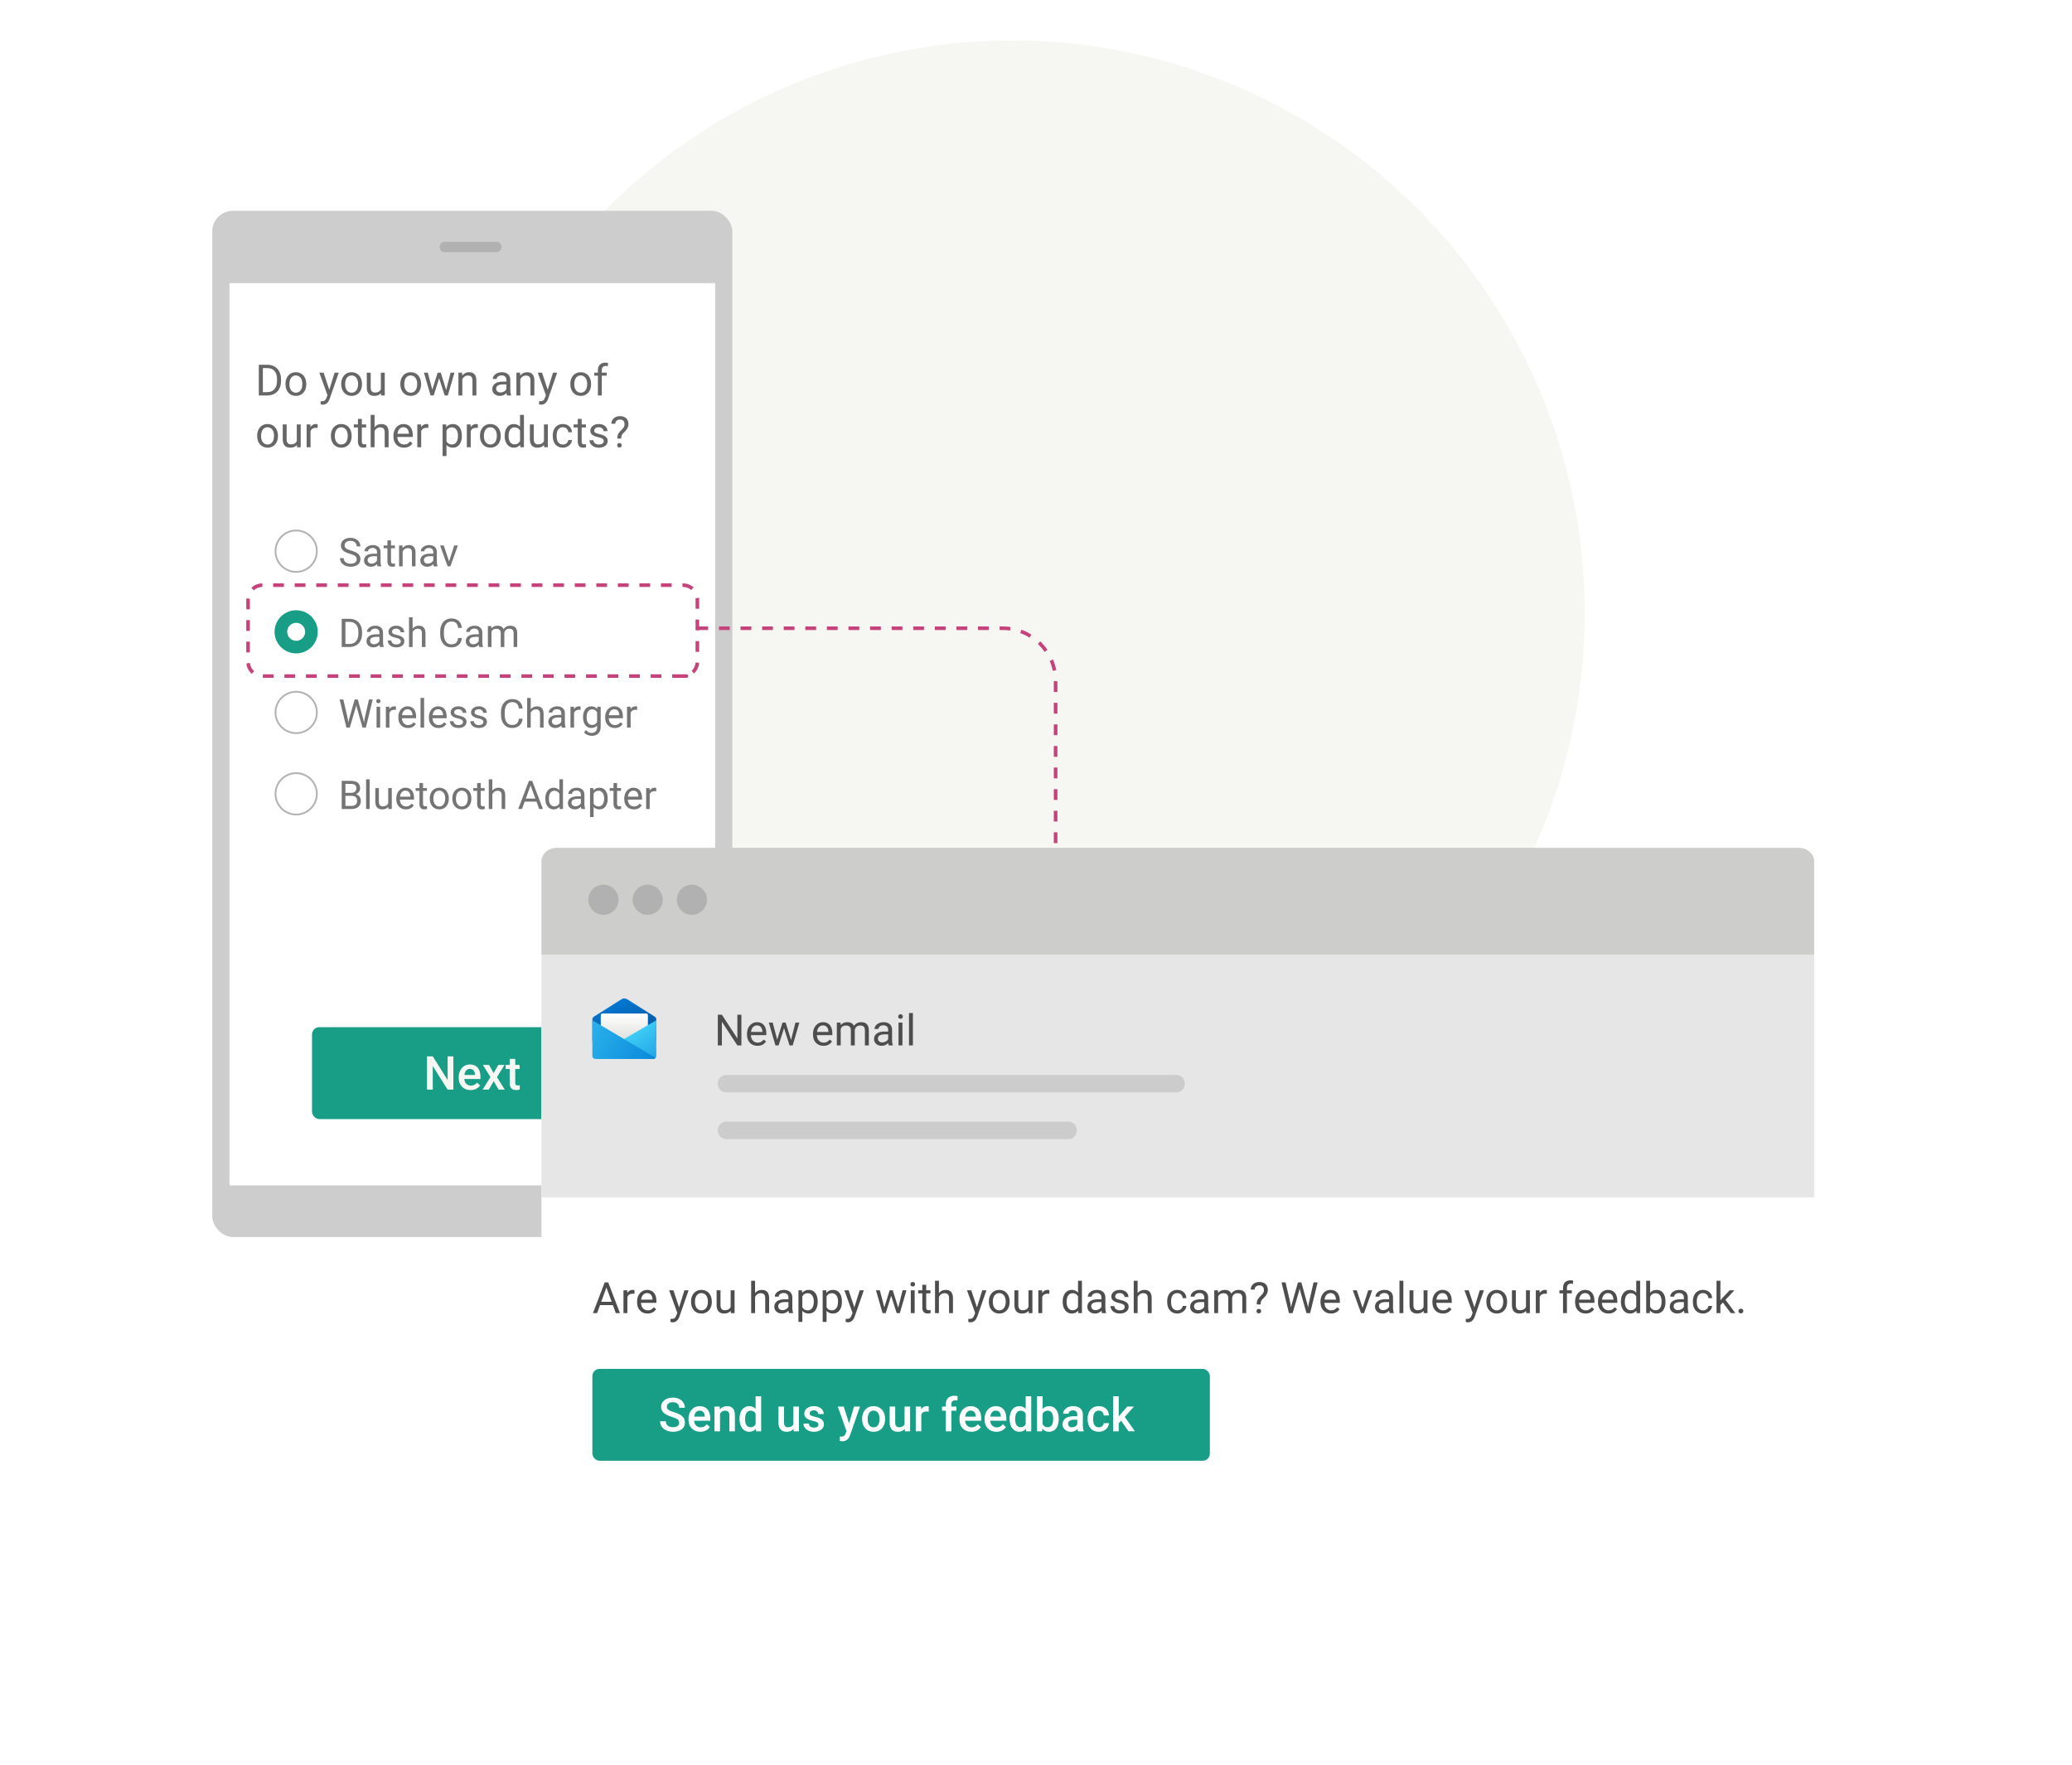 <?xml version="1.0" encoding="UTF-8"?><svg id="Layer_1" xmlns="http://www.w3.org/2000/svg" width="575.915" height="490.617" xmlns:xlink="http://www.w3.org/1999/xlink" viewBox="0 0 575.915 490.617"><defs><filter id="drop-shadow-1" filterUnits="userSpaceOnUse"><feOffset dx="0" dy="0"/><feGaussianBlur result="blur" stdDeviation="30"/><feFlood flood-color="#1d1d1b" flood-opacity=".25"/><feComposite in2="blur" operator="in"/><feComposite in="SourceGraphic"/></filter><filter id="drop-shadow-2" filterUnits="userSpaceOnUse"><feOffset dx="0" dy="0"/><feGaussianBlur result="blur-2" stdDeviation="30"/><feFlood flood-color="#1d1d1b" flood-opacity=".25"/><feComposite in2="blur-2" operator="in"/><feComposite in="SourceGraphic"/></filter><linearGradient id="linear-gradient" x1="35.031" y1="298.471" x2="35.613" y2="300.436" gradientTransform="translate(-4 -1214) scale(5)" gradientUnits="userSpaceOnUse"><stop offset="0" stop-color="#0078d3"/><stop offset="1" stop-color="#0858a1"/></linearGradient><linearGradient id="linear-gradient-2" x1="35.506" y1="299.192" x2="35.506" y2="300.484" gradientTransform="translate(-4 -1214) scale(5)" gradientUnits="userSpaceOnUse"><stop offset="0" stop-color="#fff"/><stop offset=".24" stop-color="#f8f8f7"/><stop offset="1" stop-color="#e3e3e1"/></linearGradient><linearGradient id="linear-gradient-3" x1="35.683" y1="300.55" x2="36.816" y2="302.171" gradientTransform="translate(-4 -1214) scale(5)" gradientUnits="userSpaceOnUse"><stop offset="0" stop-color="#3ccbf4"/><stop offset="1" stop-color="#1fa0e5"/></linearGradient><linearGradient id="linear-gradient-4" x1="33.549" y1="300.484" x2="37" y2="302.158" gradientTransform="translate(-4 -1214) scale(5)" gradientUnits="userSpaceOnUse"><stop offset="0" stop-color="#28afea"/><stop offset="1" stop-color="#0b88da"/></linearGradient></defs><circle cx="281.327" cy="170.399" r="159.146" style="fill:#f6f7f3;"/><g><g><g style="filter:url(#drop-shadow-1);"><rect x="58.994" y="58.607" width="144.564" height="285.299" rx="5.744" ry="5.744" style="fill:#cdcdcd;"/></g><path d="M198.771,329.545H63.781V78.712H198.771v250.834Z" style="fill:#fff;"/><path d="M123.617,67.223h14.361c.793,0,1.436,.643,1.436,1.436h0c0,.793-.643,1.436-1.436,1.436h-14.361c-.793,0-1.436-.643-1.436-1.436h0c0-.793,.643-1.436,1.436-1.436Z" style="fill:#b1b1b1;"/></g><g><rect x="86.727" y="285.561" width="89.098" height="25.548" rx="2" ry="2" style="fill:#189e87;"/><g><path d="M126.014,302.918h-1.606l-4.12-6.557v6.557h-1.606v-9.242h1.606l4.132,6.582v-6.582h1.593v9.242Z" style="fill:#f6f7f3;"/><path d="M130.788,303.045c-.978,0-1.77-.308-2.377-.924-.607-.615-.911-1.436-.911-2.459v-.191c0-.686,.132-1.298,.397-1.837,.264-.54,.636-.96,1.114-1.261,.478-.3,1.011-.45,1.6-.45,.935,0,1.658,.298,2.167,.896,.51,.596,.765,1.44,.765,2.532v.622h-4.488c.046,.567,.236,1.016,.568,1.346,.332,.33,.75,.495,1.253,.495,.707,0,1.282-.286,1.727-.856l.832,.793c-.275,.41-.642,.729-1.102,.955-.459,.227-.974,.34-1.545,.34Zm-.184-5.885c-.423,0-.765,.148-1.025,.445-.26,.296-.426,.708-.498,1.237h2.939v-.114c-.034-.517-.171-.906-.413-1.171s-.576-.397-1.003-.397Z" style="fill:#f6f7f3;"/><path d="M137.205,298.31l1.308-2.26h1.714l-2.101,3.384,2.171,3.484h-1.701l-1.371-2.349-1.365,2.349h-1.714l2.171-3.484-2.095-3.384h1.701l1.282,2.26Z" style="fill:#f6f7f3;"/><path d="M143.21,294.381v1.669h1.212v1.143h-1.212v3.834c0,.263,.052,.452,.156,.568,.104,.116,.289,.175,.555,.175,.178,0,.357-.021,.54-.064v1.193c-.351,.098-.69,.146-1.016,.146-1.185,0-1.777-.654-1.777-1.961v-3.892h-1.13v-1.143h1.13v-1.669h1.542Z" style="fill:#f6f7f3;"/></g></g><g><g><path d="M71.939,109.94v-8.531h2.408c.742,0,1.398,.164,1.969,.492s1.011,.795,1.321,1.4,.468,1.301,.472,2.086v.545c0,.805-.155,1.51-.466,2.115s-.754,1.07-1.33,1.395-1.247,.49-2.013,.498h-2.361Zm1.125-7.611v6.691h1.184c.867,0,1.542-.27,2.024-.809s.724-1.308,.724-2.305v-.499c0-.969-.228-1.723-.683-2.26-.455-.538-1.101-.811-1.937-.818h-1.312Z" style="fill:#666;"/><path d="M79.351,106.711c0-.621,.122-1.18,.366-1.676s.584-.879,1.02-1.148,.933-.404,1.491-.404c.863,0,1.562,.299,2.095,.896s.8,1.393,.8,2.385v.076c0,.617-.118,1.171-.354,1.661s-.574,.872-1.014,1.146-.944,.41-1.515,.41c-.859,0-1.556-.299-2.089-.896s-.8-1.389-.8-2.373v-.076Zm1.09,.129c0,.703,.163,1.268,.489,1.693s.763,.639,1.31,.639c.551,0,.988-.216,1.312-.647s.486-1.036,.486-1.813c0-.695-.165-1.259-.495-1.69s-.769-.647-1.315-.647c-.535,0-.967,.213-1.295,.639s-.492,1.035-.492,1.828Z" style="fill:#666;"/><path d="M91.527,108.352l1.477-4.752h1.16l-2.549,7.318c-.395,1.055-1.021,1.582-1.881,1.582l-.205-.018-.404-.076v-.879l.293,.023c.367,0,.653-.074,.858-.223s.374-.42,.507-.814l.24-.645-2.262-6.27h1.184l1.582,4.752Z" style="fill:#666;"/><path d="M94.843,106.711c0-.621,.122-1.18,.366-1.676s.584-.879,1.02-1.148,.933-.404,1.491-.404c.863,0,1.562,.299,2.095,.896s.8,1.393,.8,2.385v.076c0,.617-.118,1.171-.354,1.661s-.574,.872-1.014,1.146-.944,.41-1.515,.41c-.859,0-1.556-.299-2.089-.896s-.8-1.389-.8-2.373v-.076Zm1.09,.129c0,.703,.163,1.268,.489,1.693s.763,.639,1.31,.639c.551,0,.988-.216,1.312-.647s.486-1.036,.486-1.813c0-.695-.165-1.259-.495-1.69s-.769-.647-1.315-.647c-.535,0-.967,.213-1.295,.639s-.492,1.035-.492,1.828Z" style="fill:#666;"/><path d="M105.888,109.313c-.422,.496-1.041,.744-1.857,.744-.676,0-1.19-.196-1.544-.589s-.532-.974-.536-1.743v-4.125h1.084v4.096c0,.961,.391,1.441,1.172,1.441,.828,0,1.379-.309,1.652-.926v-4.611h1.084v6.34h-1.031l-.023-.627Z" style="fill:#666;"/><path d="M111.273,106.711c0-.621,.122-1.18,.366-1.676s.584-.879,1.02-1.148,.933-.404,1.491-.404c.863,0,1.562,.299,2.095,.896s.8,1.393,.8,2.385v.076c0,.617-.118,1.171-.354,1.661s-.574,.872-1.014,1.146-.944,.41-1.515,.41c-.859,0-1.556-.299-2.089-.896s-.8-1.389-.8-2.373v-.076Zm1.09,.129c0,.703,.163,1.268,.489,1.693s.763,.639,1.31,.639c.551,0,.988-.216,1.312-.647s.486-1.036,.486-1.813c0-.695-.165-1.259-.495-1.69s-.769-.647-1.315-.647c-.535,0-.967,.213-1.295,.639s-.492,1.035-.492,1.828Z" style="fill:#666;"/><path d="M124.017,108.446l1.219-4.846h1.084l-1.846,6.34h-.879l-1.541-4.805-1.5,4.805h-.879l-1.84-6.34h1.078l1.248,4.746,1.477-4.746h.873l1.506,4.846Z" style="fill:#666;"/><path d="M128.447,103.6l.035,.797c.484-.609,1.117-.914,1.898-.914,1.34,0,2.016,.756,2.027,2.268v4.189h-1.084v-4.195c-.004-.457-.108-.795-.313-1.014s-.524-.328-.958-.328c-.352,0-.66,.094-.926,.281s-.473,.434-.621,.738v4.518h-1.084v-6.34h1.025Z" style="fill:#666;"/><path d="M140.927,109.94c-.062-.125-.113-.348-.152-.668-.504,.523-1.105,.785-1.805,.785-.625,0-1.138-.177-1.538-.53s-.601-.802-.601-1.345c0-.66,.251-1.173,.753-1.538s1.208-.548,2.118-.548h1.055v-.498c0-.379-.113-.681-.34-.905s-.561-.337-1.002-.337c-.387,0-.711,.098-.973,.293s-.393,.432-.393,.709h-1.09c0-.316,.112-.622,.337-.917s.529-.528,.914-.7,.808-.258,1.269-.258c.73,0,1.303,.183,1.717,.548s.629,.868,.645,1.509v2.918c0,.582,.074,1.045,.223,1.389v.094h-1.137Zm-1.799-.826c.34,0,.662-.088,.967-.264s.525-.404,.662-.686v-1.301h-.85c-1.328,0-1.992,.389-1.992,1.166,0,.34,.113,.605,.34,.797s.518,.287,.873,.287Z" style="fill:#666;"/><path d="M144.566,103.6l.035,.797c.484-.609,1.117-.914,1.898-.914,1.34,0,2.016,.756,2.027,2.268v4.189h-1.084v-4.195c-.004-.457-.108-.795-.313-1.014s-.524-.328-.958-.328c-.352,0-.66,.094-.926,.281s-.473,.434-.621,.738v4.518h-1.084v-6.34h1.025Z" style="fill:#666;"/><path d="M152.236,108.352l1.477-4.752h1.16l-2.549,7.318c-.395,1.055-1.021,1.582-1.881,1.582l-.205-.018-.404-.076v-.879l.293,.023c.367,0,.653-.074,.858-.223s.374-.42,.507-.814l.24-.645-2.262-6.27h1.184l1.582,4.752Z" style="fill:#666;"/><path d="M158.523,106.711c0-.621,.122-1.18,.366-1.676s.584-.879,1.02-1.148,.933-.404,1.491-.404c.863,0,1.562,.299,2.095,.896s.8,1.393,.8,2.385v.076c0,.617-.118,1.171-.354,1.661s-.574,.872-1.014,1.146-.944,.41-1.515,.41c-.859,0-1.556-.299-2.089-.896s-.8-1.389-.8-2.373v-.076Zm1.09,.129c0,.703,.163,1.268,.489,1.693s.763,.639,1.31,.639c.551,0,.988-.216,1.312-.647s.486-1.036,.486-1.813c0-.695-.165-1.259-.495-1.69s-.769-.647-1.315-.647c-.535,0-.967,.213-1.295,.639s-.492,1.035-.492,1.828Z" style="fill:#666;"/><path d="M166.187,109.94v-5.502h-1.002v-.838h1.002v-.65c0-.68,.182-1.205,.545-1.576s.877-.557,1.541-.557c.25,0,.498,.033,.744,.099l-.059,.874c-.184-.035-.379-.053-.586-.053-.352,0-.623,.103-.814,.309s-.287,.5-.287,.885v.67h1.354v.838h-1.354v5.502h-1.084Z" style="fill:#666;"/><path d="M71.482,121.111c0-.621,.122-1.18,.366-1.676s.584-.879,1.02-1.148,.933-.404,1.491-.404c.863,0,1.562,.299,2.095,.896s.8,1.393,.8,2.385v.076c0,.617-.118,1.171-.354,1.661s-.574,.872-1.014,1.146-.944,.41-1.515,.41c-.859,0-1.556-.299-2.089-.896s-.8-1.389-.8-2.373v-.076Zm1.09,.129c0,.703,.163,1.268,.489,1.693s.763,.639,1.31,.639c.551,0,.988-.216,1.312-.647s.486-1.036,.486-1.813c0-.695-.165-1.259-.495-1.69s-.769-.647-1.315-.647c-.535,0-.967,.213-1.295,.639s-.492,1.035-.492,1.828Z" style="fill:#666;"/><path d="M82.527,123.713c-.422,.496-1.041,.744-1.857,.744-.676,0-1.19-.196-1.544-.589s-.532-.974-.536-1.743v-4.125h1.084v4.096c0,.961,.391,1.441,1.172,1.441,.828,0,1.379-.309,1.652-.926v-4.611h1.084v6.34h-1.031l-.023-.627Z" style="fill:#666;"/><path d="M88.292,118.973c-.164-.027-.342-.041-.533-.041-.711,0-1.193,.303-1.447,.908v4.5h-1.084v-6.34h1.055l.018,.732c.355-.566,.859-.85,1.512-.85,.211,0,.371,.027,.48,.082v1.008Z" style="fill:#666;"/><path d="M91.972,121.111c0-.621,.122-1.18,.366-1.676s.584-.879,1.02-1.148,.933-.404,1.491-.404c.863,0,1.562,.299,2.095,.896s.8,1.393,.8,2.385v.076c0,.617-.118,1.171-.354,1.661s-.574,.872-1.014,1.146-.944,.41-1.515,.41c-.859,0-1.556-.299-2.089-.896s-.8-1.389-.8-2.373v-.076Zm1.09,.129c0,.703,.163,1.268,.489,1.693s.763,.639,1.31,.639c.551,0,.988-.216,1.312-.647s.486-1.036,.486-1.813c0-.695-.165-1.259-.495-1.69s-.769-.647-1.315-.647c-.535,0-.967,.213-1.295,.639s-.492,1.035-.492,1.828Z" style="fill:#666;"/><path d="M100.574,116.465v1.535h1.184v.838h-1.184v3.937c0,.254,.053,.445,.158,.572,.105,.127,.285,.19,.539,.19,.125,0,.297-.023,.516-.07v.874c-.285,.077-.562,.116-.832,.116-.484,0-.85-.146-1.096-.439s-.369-.709-.369-1.248v-3.932h-1.154v-.838h1.154v-1.535h1.084Z" style="fill:#666;"/><path d="M104.107,118.768c.48-.59,1.105-.885,1.875-.885,1.34,0,2.016,.756,2.027,2.268v4.189h-1.084v-4.195c-.004-.457-.108-.795-.313-1.014s-.524-.328-.958-.328c-.352,0-.66,.094-.926,.281s-.473,.434-.621,.738v4.518h-1.084v-9h1.084v3.428Z" style="fill:#666;"/><path d="M112.263,124.457c-.859,0-1.559-.282-2.098-.847s-.809-1.319-.809-2.265v-.199c0-.629,.12-1.19,.36-1.685s.576-.881,1.008-1.16,.899-.419,1.403-.419c.824,0,1.465,.271,1.922,.814s.686,1.32,.686,2.332v.451h-4.295c.016,.625,.198,1.13,.548,1.515s.794,.577,1.333,.577c.383,0,.707-.078,.973-.234s.498-.363,.697-.621l.662,.516c-.531,.816-1.328,1.225-2.391,1.225Zm-.135-5.684c-.438,0-.805,.159-1.102,.478s-.48,.765-.551,1.339h3.176v-.082c-.031-.551-.18-.978-.445-1.28s-.625-.454-1.078-.454Z" style="fill:#666;"/><path d="M119.054,118.973c-.164-.027-.342-.041-.533-.041-.711,0-1.193,.303-1.447,.908v4.5h-1.084v-6.34h1.055l.018,.732c.355-.566,.859-.85,1.512-.85,.211,0,.371,.027,.48,.082v1.008Z" style="fill:#666;"/><path d="M128.376,121.24c0,.965-.221,1.742-.662,2.332s-1.039,.885-1.793,.885c-.77,0-1.375-.244-1.816-.732v3.053h-1.084v-8.777h.99l.053,.703c.441-.547,1.055-.82,1.84-.82,.762,0,1.364,.287,1.808,.861s.665,1.373,.665,2.396v.1Zm-1.084-.123c0-.715-.152-1.279-.457-1.693s-.723-.621-1.254-.621c-.656,0-1.148,.291-1.477,.873v3.029c.324,.578,.82,.867,1.488,.867,.52,0,.933-.206,1.239-.618s.46-1.024,.46-1.837Z" style="fill:#666;"/><path d="M132.818,118.973c-.164-.027-.342-.041-.533-.041-.711,0-1.193,.303-1.447,.908v4.5h-1.084v-6.34h1.055l.018,.732c.355-.566,.859-.85,1.512-.85,.211,0,.371,.027,.48,.082v1.008Z" style="fill:#666;"/><path d="M133.41,121.111c0-.621,.122-1.18,.366-1.676s.584-.879,1.02-1.148,.933-.404,1.491-.404c.863,0,1.562,.299,2.095,.896s.8,1.393,.8,2.385v.076c0,.617-.118,1.171-.354,1.661s-.574,.872-1.014,1.146-.944,.41-1.515,.41c-.859,0-1.556-.299-2.089-.896s-.8-1.389-.8-2.373v-.076Zm1.09,.129c0,.703,.163,1.268,.489,1.693s.763,.639,1.31,.639c.551,0,.988-.216,1.312-.647s.486-1.036,.486-1.813c0-.695-.165-1.259-.495-1.69s-.769-.647-1.315-.647c-.535,0-.967,.213-1.295,.639s-.492,1.035-.492,1.828Z" style="fill:#666;"/><path d="M140.277,121.117c0-.973,.23-1.755,.691-2.347s1.064-.888,1.811-.888c.742,0,1.33,.254,1.764,.762v-3.305h1.084v9h-.996l-.053-.68c-.434,.531-1.037,.797-1.811,.797-.734,0-1.333-.301-1.796-.902s-.694-1.387-.694-2.355v-.082Zm1.084,.123c0,.719,.148,1.281,.445,1.688s.707,.609,1.23,.609c.688,0,1.189-.309,1.506-.926v-2.912c-.324-.598-.822-.896-1.494-.896-.531,0-.945,.205-1.242,.615s-.445,1.018-.445,1.822Z" style="fill:#666;"/><path d="M151.222,123.713c-.422,.496-1.041,.744-1.857,.744-.676,0-1.19-.196-1.544-.589s-.532-.974-.536-1.743v-4.125h1.084v4.096c0,.961,.391,1.441,1.172,1.441,.828,0,1.379-.309,1.652-.926v-4.611h1.084v6.34h-1.031l-.023-.627Z" style="fill:#666;"/><path d="M156.466,123.572c.387,0,.725-.117,1.014-.352s.449-.527,.48-.879h1.025c-.02,.363-.145,.709-.375,1.037s-.538,.59-.923,.785-.792,.293-1.222,.293c-.863,0-1.55-.288-2.06-.864s-.765-1.364-.765-2.364v-.182c0-.617,.113-1.166,.34-1.646s.552-.854,.976-1.119,.925-.398,1.503-.398c.711,0,1.302,.213,1.772,.639s.722,.979,.753,1.658h-1.025c-.031-.41-.187-.747-.466-1.011s-.624-.396-1.034-.396c-.551,0-.978,.198-1.28,.595s-.454,.97-.454,1.72v.205c0,.73,.15,1.293,.451,1.688s.73,.592,1.289,.592Z" style="fill:#666;"/><path d="M161.675,116.465v1.535h1.184v.838h-1.184v3.937c0,.254,.053,.445,.158,.572,.105,.127,.285,.19,.539,.19,.125,0,.297-.023,.516-.07v.874c-.285,.077-.562,.116-.832,.116-.484,0-.85-.146-1.096-.439s-.369-.709-.369-1.248v-3.932h-1.154v-.838h1.154v-1.535h1.084Z" style="fill:#666;"/><path d="M167.816,122.658c0-.293-.11-.521-.331-.683s-.605-.302-1.154-.419-.984-.258-1.307-.422-.561-.359-.715-.586-.231-.496-.231-.809c0-.52,.22-.959,.659-1.318s1.001-.539,1.685-.539c.719,0,1.302,.186,1.749,.557s.671,.846,.671,1.424h-1.09c0-.297-.126-.553-.378-.768s-.569-.322-.952-.322c-.395,0-.703,.086-.926,.258s-.334,.396-.334,.674c0,.262,.104,.459,.311,.592s.581,.26,1.122,.381,.979,.266,1.315,.434,.585,.37,.747,.606,.243,.524,.243,.864c0,.566-.227,1.021-.68,1.362s-1.041,.513-1.764,.513c-.508,0-.957-.09-1.348-.27s-.696-.431-.917-.753-.331-.671-.331-1.046h1.084c.02,.363,.165,.651,.437,.864s.63,.319,1.075,.319c.41,0,.739-.083,.987-.249s.372-.388,.372-.665Z" style="fill:#666;"/><path d="M171.583,121.928c.008-.464,.061-.831,.158-1.1,.098-.27,.297-.568,.598-.896l.768-.79c.328-.37,.492-.768,.492-1.193,0-.409-.107-.729-.322-.962-.215-.231-.527-.348-.938-.348-.398,0-.719,.105-.961,.316s-.363,.494-.363,.85h-1.084c.008-.633,.233-1.144,.677-1.532s1.021-.583,1.731-.583c.738,0,1.313,.198,1.726,.594s.618,.939,.618,1.629c0,.683-.316,1.355-.949,2.018l-.639,.632c-.285,.316-.428,.771-.428,1.363h-1.084Zm-.047,1.861c0-.177,.054-.326,.161-.446,.107-.121,.267-.181,.478-.181s.371,.06,.48,.181c.109,.12,.164,.269,.164,.446s-.055,.324-.164,.441c-.109,.116-.27,.174-.48,.174s-.37-.058-.478-.174c-.107-.117-.161-.263-.161-.441Z" style="fill:#666;"/></g><g><path d="M94.978,179.865v-7.82h2.208c.68,0,1.282,.15,1.805,.451s.927,.729,1.211,1.284c.285,.555,.429,1.192,.433,1.912v.5c0,.738-.143,1.384-.427,1.939-.285,.555-.691,.981-1.22,1.278-.528,.297-1.143,.449-1.845,.457h-2.165Zm1.031-6.977v6.134h1.085c.795,0,1.414-.247,1.856-.742,.442-.495,.663-1.199,.663-2.113v-.457c0-.889-.208-1.58-.626-2.072-.417-.493-1.009-.743-1.775-.75h-1.203Z" style="fill:#747474;"/><path d="M105.623,179.865c-.057-.115-.104-.319-.14-.612-.462,.48-1.013,.72-1.654,.72-.573,0-1.043-.162-1.41-.486-.367-.324-.55-.735-.55-1.232,0-.605,.23-1.075,.69-1.41,.46-.334,1.107-.502,1.942-.502h.967v-.457c0-.347-.104-.624-.312-.83-.208-.206-.514-.309-.918-.309-.354,0-.652,.089-.892,.269s-.36,.396-.36,.65h-.999c0-.29,.103-.57,.309-.841,.206-.27,.485-.484,.838-.642,.353-.158,.74-.236,1.163-.236,.669,0,1.194,.167,1.574,.502,.379,.335,.577,.796,.591,1.383v2.675c0,.534,.068,.958,.204,1.273v.086h-1.042Zm-1.649-.757c.312,0,.607-.081,.886-.242s.481-.371,.607-.628v-1.192h-.779c-1.217,0-1.826,.356-1.826,1.069,0,.312,.104,.555,.312,.73s.475,.263,.8,.263Z" style="fill:#747474;"/><path d="M111.402,178.323c0-.269-.101-.477-.304-.625-.202-.149-.555-.277-1.058-.384-.503-.107-.902-.236-1.198-.387-.295-.15-.514-.33-.655-.537-.141-.208-.212-.455-.212-.741,0-.476,.201-.879,.604-1.208,.402-.33,.917-.494,1.544-.494,.659,0,1.193,.17,1.604,.51,.41,.34,.615,.775,.615,1.305h-.999c0-.272-.116-.507-.346-.704-.231-.197-.522-.295-.873-.295-.362,0-.645,.079-.849,.236s-.306,.363-.306,.618c0,.24,.095,.421,.285,.542s.533,.238,1.028,.349c.496,.111,.898,.244,1.206,.397s.536,.339,.685,.556c.149,.216,.223,.48,.223,.792,0,.519-.208,.936-.623,1.249-.416,.313-.954,.47-1.617,.47-.465,0-.877-.083-1.235-.247s-.638-.395-.841-.69c-.202-.295-.303-.615-.303-.958h.994c.018,.333,.151,.597,.4,.792,.249,.195,.577,.292,.985,.292,.376,0,.678-.076,.905-.228,.227-.152,.341-.355,.341-.61Z" style="fill:#747474;"/><path d="M114.684,174.757c.44-.541,1.013-.811,1.719-.811,1.228,0,1.848,.693,1.858,2.079v3.84h-.994v-3.846c-.003-.419-.1-.729-.287-.929-.188-.201-.481-.301-.878-.301-.322,0-.605,.086-.849,.258s-.433,.397-.569,.677v4.141h-.994v-8.25h.994v3.142Z" style="fill:#747474;"/><path d="M128.38,177.383c-.097,.827-.402,1.465-.916,1.915-.514,.449-1.197,.674-2.049,.674-.924,0-1.664-.331-2.221-.994-.557-.663-.835-1.549-.835-2.659v-.752c0-.727,.13-1.366,.389-1.917,.26-.551,.628-.975,1.104-1.27,.476-.296,1.028-.443,1.654-.443,.831,0,1.497,.232,1.998,.695,.501,.464,.793,1.106,.875,1.926h-1.037c-.089-.625-.284-1.078-.583-1.357-.299-.28-.717-.42-1.254-.42-.659,0-1.175,.244-1.549,.731-.375,.488-.562,1.181-.562,2.081v.758c0,.85,.177,1.525,.532,2.027,.354,.501,.851,.752,1.488,.752,.573,0,1.013-.13,1.318-.389,.307-.26,.51-.712,.61-1.356h1.037Z" style="fill:#747474;"/><path d="M133.22,179.865c-.057-.115-.104-.319-.14-.612-.462,.48-1.013,.72-1.654,.72-.573,0-1.043-.162-1.41-.486-.367-.324-.55-.735-.55-1.232,0-.605,.23-1.075,.69-1.41,.46-.334,1.107-.502,1.942-.502h.967v-.457c0-.347-.104-.624-.312-.83-.208-.206-.514-.309-.918-.309-.354,0-.652,.089-.892,.269s-.36,.396-.36,.65h-.999c0-.29,.103-.57,.309-.841,.206-.27,.485-.484,.838-.642,.353-.158,.74-.236,1.163-.236,.669,0,1.194,.167,1.574,.502,.379,.335,.577,.796,.591,1.383v2.675c0,.534,.068,.958,.204,1.273v.086h-1.042Zm-1.649-.757c.312,0,.607-.081,.886-.242s.481-.371,.607-.628v-1.192h-.779c-1.217,0-1.826,.356-1.826,1.069,0,.312,.104,.555,.312,.73s.475,.263,.8,.263Z" style="fill:#747474;"/><path d="M136.55,174.053l.027,.645c.426-.501,1.001-.752,1.724-.752,.813,0,1.366,.312,1.66,.935,.193-.279,.445-.505,.754-.677,.31-.172,.676-.258,1.099-.258,1.275,0,1.923,.675,1.944,2.025v3.894h-.994v-3.835c0-.416-.095-.726-.285-.932-.19-.206-.508-.309-.956-.309-.369,0-.675,.11-.918,.331-.244,.22-.385,.516-.424,.889v3.856h-.999v-3.808c0-.845-.414-1.268-1.241-1.268-.652,0-1.098,.277-1.337,.833v4.243h-.994v-5.812h.94Z" style="fill:#747474;"/></g><g><path d="M97.282,153.965c-.884-.254-1.528-.567-1.931-.937-.403-.371-.604-.828-.604-1.373,0-.616,.246-1.125,.738-1.528,.493-.403,1.133-.604,1.92-.604,.537,0,1.016,.104,1.437,.312,.42,.208,.746,.494,.978,.859,.23,.365,.346,.765,.346,1.198h-1.037c0-.474-.15-.847-.451-1.119-.301-.271-.725-.407-1.273-.407-.508,0-.905,.112-1.19,.336-.284,.224-.427,.535-.427,.934,0,.319,.135,.589,.405,.81,.271,.221,.73,.422,1.381,.605,.649,.183,1.158,.385,1.525,.604,.367,.221,.639,.478,.816,.771,.177,.293,.266,.639,.266,1.037,0,.634-.247,1.142-.741,1.522-.494,.382-1.155,.572-1.982,.572-.537,0-1.039-.103-1.504-.309-.465-.206-.825-.488-1.077-.846-.253-.358-.379-.765-.379-1.219h1.037c0,.473,.174,.846,.524,1.12,.349,.273,.815,.411,1.399,.411,.544,0,.961-.111,1.251-.333s.435-.524,.435-.908-.134-.68-.403-.889c-.269-.21-.755-.417-1.461-.621Z" style="fill:#747474;"/><path d="M104.936,157.451c-.057-.115-.104-.319-.14-.612-.462,.48-1.013,.72-1.654,.72-.573,0-1.043-.162-1.41-.486-.367-.324-.55-.735-.55-1.232,0-.605,.23-1.075,.69-1.41,.46-.334,1.107-.502,1.942-.502h.967v-.457c0-.347-.104-.624-.312-.83-.208-.206-.514-.309-.918-.309-.354,0-.652,.089-.892,.269s-.36,.396-.36,.65h-.999c0-.29,.103-.57,.309-.841,.206-.27,.485-.484,.838-.642,.353-.158,.74-.236,1.163-.236,.669,0,1.194,.167,1.574,.502,.379,.335,.577,.796,.591,1.383v2.675c0,.534,.068,.958,.204,1.273v.086h-1.042Zm-1.649-.757c.312,0,.607-.081,.886-.242s.481-.371,.607-.628v-1.192h-.779c-1.217,0-1.826,.356-1.826,1.069,0,.312,.104,.555,.312,.73s.475,.263,.8,.263Z" style="fill:#747474;"/><path d="M108.679,150.232v1.407h1.085v.768h-1.085v3.608c0,.233,.048,.408,.145,.524,.097,.117,.261,.175,.494,.175,.115,0,.272-.021,.473-.064v.801c-.261,.071-.516,.107-.763,.107-.444,0-.779-.134-1.004-.403s-.338-.65-.338-1.144v-3.604h-1.058v-.768h1.058v-1.407h.994Z" style="fill:#747474;"/><path d="M111.864,151.639l.032,.73c.444-.559,1.024-.838,1.74-.838,1.228,0,1.848,.693,1.858,2.079v3.84h-.994v-3.846c-.003-.419-.1-.729-.287-.929-.188-.201-.481-.301-.878-.301-.322,0-.605,.086-.849,.258s-.433,.397-.569,.677v4.141h-.994v-5.812h.94Z" style="fill:#747474;"/><path d="M120.582,157.451c-.057-.115-.104-.319-.14-.612-.462,.48-1.013,.72-1.654,.72-.573,0-1.043-.162-1.41-.486-.367-.324-.55-.735-.55-1.232,0-.605,.23-1.075,.69-1.41,.46-.334,1.107-.502,1.942-.502h.967v-.457c0-.347-.104-.624-.312-.83-.208-.206-.514-.309-.918-.309-.354,0-.652,.089-.892,.269s-.36,.396-.36,.65h-.999c0-.29,.103-.57,.309-.841,.206-.27,.485-.484,.838-.642,.353-.158,.74-.236,1.163-.236,.669,0,1.194,.167,1.574,.502,.379,.335,.577,.796,.591,1.383v2.675c0,.534,.068,.958,.204,1.273v.086h-1.042Zm-1.649-.757c.312,0,.607-.081,.886-.242s.481-.371,.607-.628v-1.192h-.779c-1.217,0-1.826,.356-1.826,1.069,0,.312,.104,.555,.312,.73s.475,.263,.8,.263Z" style="fill:#747474;"/><path d="M124.814,156.103l1.439-4.463h1.015l-2.084,5.812h-.757l-2.105-5.812h1.015l1.477,4.463Z" style="fill:#747474;"/></g><g><path d="M96.664,199.813l.15,1.031,.22-.929,1.547-5.457h.87l1.509,5.457,.215,.945,.167-1.053,1.214-5.35h1.037l-1.896,7.82h-.94l-1.611-5.699-.124-.596-.124,.596-1.67,5.699h-.94l-1.891-7.82h1.031l1.235,5.355Z" style="fill:#747474;"/><path d="M104.586,194.926c0-.161,.049-.297,.148-.408,.098-.111,.244-.167,.438-.167s.34,.056,.44,.167,.15,.247,.15,.408-.05,.295-.15,.403-.247,.161-.44,.161-.339-.054-.438-.161c-.099-.107-.148-.242-.148-.403Zm1.074,7.353h-.994v-5.812h.994v5.812Z" style="fill:#747474;"/><path d="M110.06,197.359c-.15-.025-.313-.038-.489-.038-.652,0-1.094,.277-1.327,.833v4.125h-.994v-5.812h.967l.016,.671c.326-.519,.788-.779,1.386-.779,.193,0,.34,.025,.44,.075v.924Z" style="fill:#747474;"/><path d="M113.384,202.386c-.788,0-1.429-.259-1.923-.776-.494-.517-.741-1.209-.741-2.076v-.183c0-.577,.11-1.091,.331-1.544,.22-.453,.528-.807,.924-1.063,.396-.256,.824-.384,1.286-.384,.755,0,1.343,.249,1.762,.747s.628,1.21,.628,2.138v.414h-3.937c.014,.573,.182,1.036,.502,1.389,.321,.353,.728,.529,1.222,.529,.351,0,.648-.072,.892-.215s.457-.333,.639-.569l.607,.473c-.487,.749-1.217,1.123-2.191,1.123Zm-.124-5.21c-.401,0-.738,.146-1.01,.438-.272,.292-.44,.701-.505,1.228h2.911v-.075c-.029-.505-.165-.896-.408-1.174-.244-.277-.573-.416-.988-.416Z" style="fill:#747474;"/><path d="M117.88,202.279h-.994v-8.25h.994v8.25Z" style="fill:#747474;"/><path d="M121.881,202.386c-.788,0-1.429-.259-1.923-.776-.494-.517-.741-1.209-.741-2.076v-.183c0-.577,.11-1.091,.331-1.544,.22-.453,.528-.807,.924-1.063,.396-.256,.824-.384,1.286-.384,.755,0,1.343,.249,1.762,.747s.628,1.21,.628,2.138v.414h-3.937c.014,.573,.182,1.036,.502,1.389,.321,.353,.728,.529,1.222,.529,.351,0,.648-.072,.892-.215s.457-.333,.639-.569l.607,.473c-.487,.749-1.217,1.123-2.191,1.123Zm-.124-5.21c-.401,0-.738,.146-1.01,.438-.272,.292-.44,.701-.505,1.228h2.911v-.075c-.029-.505-.165-.896-.408-1.174-.244-.277-.573-.416-.988-.416Z" style="fill:#747474;"/><path d="M128.681,200.737c0-.269-.101-.477-.304-.625-.202-.149-.555-.277-1.058-.384-.503-.107-.902-.236-1.198-.387-.295-.15-.514-.33-.655-.537-.141-.208-.212-.455-.212-.741,0-.476,.201-.879,.604-1.208,.402-.33,.917-.494,1.544-.494,.659,0,1.193,.17,1.604,.51,.41,.34,.615,.775,.615,1.305h-.999c0-.272-.116-.507-.346-.704-.231-.197-.522-.295-.873-.295-.362,0-.645,.079-.849,.236s-.306,.363-.306,.618c0,.24,.095,.421,.285,.542s.533,.238,1.028,.349c.496,.111,.898,.244,1.206,.397s.536,.339,.685,.556c.149,.216,.223,.48,.223,.792,0,.519-.208,.936-.623,1.249-.416,.313-.954,.47-1.617,.47-.465,0-.877-.083-1.235-.247s-.638-.395-.841-.69c-.202-.295-.303-.615-.303-.958h.994c.018,.333,.151,.597,.4,.792,.249,.195,.577,.292,.985,.292,.376,0,.678-.076,.905-.228,.227-.152,.341-.355,.341-.61Z" style="fill:#747474;"/><path d="M134.353,200.737c0-.269-.101-.477-.304-.625-.202-.149-.555-.277-1.058-.384-.503-.107-.902-.236-1.198-.387-.295-.15-.514-.33-.655-.537-.141-.208-.212-.455-.212-.741,0-.476,.201-.879,.604-1.208,.402-.33,.917-.494,1.544-.494,.659,0,1.193,.17,1.604,.51,.41,.34,.615,.775,.615,1.305h-.999c0-.272-.116-.507-.346-.704-.231-.197-.522-.295-.873-.295-.362,0-.645,.079-.849,.236s-.306,.363-.306,.618c0,.24,.095,.421,.285,.542s.533,.238,1.028,.349c.496,.111,.898,.244,1.206,.397s.536,.339,.685,.556c.149,.216,.223,.48,.223,.792,0,.519-.208,.936-.623,1.249-.416,.313-.954,.47-1.617,.47-.465,0-.877-.083-1.235-.247s-.638-.395-.841-.69c-.202-.295-.303-.615-.303-.958h.994c.018,.333,.151,.597,.4,.792,.249,.195,.577,.292,.985,.292,.376,0,.678-.076,.905-.228,.227-.152,.341-.355,.341-.61Z" style="fill:#747474;"/><path d="M145.272,199.797c-.097,.827-.402,1.465-.916,1.915-.514,.449-1.197,.674-2.049,.674-.924,0-1.664-.331-2.221-.994-.557-.663-.835-1.549-.835-2.659v-.752c0-.727,.13-1.366,.389-1.917,.26-.551,.628-.975,1.104-1.27,.476-.296,1.028-.443,1.654-.443,.831,0,1.497,.232,1.998,.695,.501,.464,.793,1.106,.875,1.926h-1.037c-.089-.625-.284-1.078-.583-1.357-.299-.28-.717-.42-1.254-.42-.659,0-1.175,.244-1.549,.731-.375,.488-.562,1.181-.562,2.081v.758c0,.85,.177,1.525,.532,2.027,.354,.501,.851,.752,1.488,.752,.573,0,1.013-.13,1.318-.389,.307-.26,.51-.712,.61-1.356h1.037Z" style="fill:#747474;"/><path d="M147.518,197.171c.44-.541,1.013-.811,1.719-.811,1.228,0,1.848,.693,1.858,2.079v3.84h-.994v-3.846c-.003-.419-.1-.729-.287-.929-.188-.201-.481-.301-.878-.301-.322,0-.605,.086-.849,.258s-.433,.397-.569,.677v4.141h-.994v-8.25h.994v3.142Z" style="fill:#747474;"/><path d="M156.17,202.279c-.057-.115-.104-.319-.14-.612-.462,.48-1.013,.72-1.654,.72-.573,0-1.043-.162-1.41-.486-.367-.324-.55-.735-.55-1.232,0-.605,.23-1.075,.69-1.41,.46-.334,1.107-.502,1.942-.502h.967v-.457c0-.347-.104-.624-.312-.83-.208-.206-.514-.309-.918-.309-.354,0-.652,.089-.892,.269s-.36,.396-.36,.65h-.999c0-.29,.103-.57,.309-.841,.206-.27,.485-.484,.838-.642,.353-.158,.74-.236,1.163-.236,.669,0,1.194,.167,1.574,.502,.379,.335,.577,.796,.591,1.383v2.675c0,.534,.068,.958,.204,1.273v.086h-1.042Zm-1.649-.757c.312,0,.607-.081,.886-.242s.481-.371,.607-.628v-1.192h-.779c-1.217,0-1.826,.356-1.826,1.069,0,.312,.104,.555,.312,.73s.475,.263,.8,.263Z" style="fill:#747474;"/><path d="M161.375,197.359c-.15-.025-.313-.038-.489-.038-.652,0-1.094,.277-1.327,.833v4.125h-.994v-5.812h.967l.016,.671c.326-.519,.788-.779,1.386-.779,.193,0,.34,.025,.44,.075v.924Z" style="fill:#747474;"/><path d="M162.052,199.325c0-.906,.209-1.626,.628-2.162,.419-.535,.974-.803,1.665-.803,.709,0,1.262,.25,1.66,.752l.048-.645h.908v5.672c0,.752-.223,1.345-.669,1.778-.445,.433-1.044,.65-1.796,.65-.419,0-.829-.089-1.23-.269s-.707-.424-.918-.736l.516-.596c.426,.526,.947,.79,1.563,.79,.483,0,.86-.136,1.131-.408,.27-.272,.405-.655,.405-1.149v-.5c-.397,.458-.94,.688-1.627,.688-.68,0-1.231-.274-1.652-.822-.42-.548-.631-1.294-.631-2.24Zm.999,.113c0,.655,.134,1.17,.403,1.544,.269,.374,.645,.561,1.128,.561,.626,0,1.087-.285,1.38-.854v-2.653c-.304-.555-.761-.833-1.37-.833-.483,0-.861,.188-1.133,.564s-.408,.933-.408,1.67Z" style="fill:#747474;"/><path d="M170.871,202.386c-.788,0-1.429-.259-1.923-.776-.494-.517-.741-1.209-.741-2.076v-.183c0-.577,.11-1.091,.331-1.544,.22-.453,.528-.807,.924-1.063,.396-.256,.824-.384,1.286-.384,.755,0,1.343,.249,1.762,.747s.628,1.21,.628,2.138v.414h-3.937c.014,.573,.182,1.036,.502,1.389,.321,.353,.728,.529,1.222,.529,.351,0,.648-.072,.892-.215s.457-.333,.639-.569l.607,.473c-.487,.749-1.217,1.123-2.191,1.123Zm-.124-5.21c-.401,0-.738,.146-1.01,.438-.272,.292-.44,.701-.505,1.228h2.911v-.075c-.029-.505-.165-.896-.408-1.174-.244-.277-.573-.416-.988-.416Z" style="fill:#747474;"/><path d="M177.096,197.359c-.15-.025-.313-.038-.489-.038-.652,0-1.094,.277-1.327,.833v4.125h-.994v-5.812h.967l.016,.671c.326-.519,.788-.779,1.386-.779,.193,0,.34,.025,.44,.075v.924Z" style="fill:#747474;"/></g><g><path d="M94.978,224.906v-7.82h2.557c.849,0,1.487,.175,1.915,.526,.428,.351,.642,.87,.642,1.558,0,.365-.104,.688-.312,.97-.208,.281-.491,.499-.849,.652,.422,.118,.756,.343,1.001,.674,.246,.332,.368,.726,.368,1.185,0,.702-.228,1.253-.682,1.654s-1.098,.602-1.928,.602h-2.712Zm1.031-4.485h1.558c.451,0,.812-.113,1.083-.339,.27-.226,.405-.533,.405-.92,0-.431-.125-.744-.376-.939-.25-.196-.632-.293-1.144-.293h-1.525v2.492Zm0,.827v2.814h1.703c.48,0,.858-.125,1.136-.374,.278-.249,.417-.591,.417-1.028,0-.942-.512-1.413-1.536-1.413h-1.719Z" style="fill:#747474;"/><path d="M102.75,224.906h-.994v-8.25h.994v8.25Z" style="fill:#747474;"/><path d="M107.927,224.331c-.387,.455-.954,.682-1.703,.682-.62,0-1.091-.18-1.416-.54-.324-.359-.488-.892-.491-1.598v-3.781h.994v3.754c0,.881,.358,1.321,1.074,1.321,.759,0,1.264-.283,1.515-.849v-4.227h.994v5.812h-.945l-.021-.575Z" style="fill:#747474;"/><path d="M112.815,225.013c-.788,0-1.429-.259-1.923-.776-.494-.517-.741-1.209-.741-2.076v-.183c0-.577,.11-1.091,.331-1.544,.22-.453,.528-.807,.924-1.063,.396-.256,.824-.384,1.286-.384,.755,0,1.343,.249,1.762,.747s.628,1.21,.628,2.138v.414h-3.937c.014,.573,.182,1.036,.502,1.389,.321,.353,.728,.529,1.222,.529,.351,0,.648-.072,.892-.215s.457-.333,.639-.569l.607,.473c-.487,.749-1.217,1.123-2.191,1.123Zm-.124-5.21c-.401,0-.738,.146-1.01,.438-.272,.292-.44,.701-.505,1.228h2.911v-.075c-.029-.505-.165-.896-.408-1.174-.244-.277-.573-.416-.988-.416Z" style="fill:#747474;"/><path d="M117.579,217.687v1.407h1.085v.768h-1.085v3.608c0,.233,.048,.408,.145,.524,.097,.117,.261,.175,.494,.175,.115,0,.272-.021,.473-.064v.801c-.261,.071-.516,.107-.763,.107-.444,0-.779-.134-1.004-.403s-.338-.65-.338-1.144v-3.604h-1.058v-.768h1.058v-1.407h.994Z" style="fill:#747474;"/><path d="M119.454,221.946c0-.569,.112-1.082,.335-1.536,.224-.455,.536-.806,.935-1.053,.399-.247,.855-.371,1.367-.371,.792,0,1.432,.274,1.92,.822,.489,.548,.733,1.276,.733,2.186v.07c0,.566-.108,1.073-.325,1.523-.216,.449-.526,.799-.929,1.05-.403,.25-.866,.376-1.389,.376-.788,0-1.426-.274-1.915-.822-.488-.548-.733-1.273-.733-2.175v-.07Zm.999,.118c0,.645,.149,1.162,.449,1.552,.299,.39,.699,.585,1.2,.585,.505,0,.906-.198,1.203-.593,.297-.396,.446-.95,.446-1.663,0-.637-.151-1.154-.454-1.549-.303-.396-.705-.594-1.206-.594-.491,0-.886,.195-1.187,.585s-.451,.949-.451,1.676Z" style="fill:#747474;"/><path d="M125.727,221.946c0-.569,.112-1.082,.335-1.536,.224-.455,.536-.806,.935-1.053,.399-.247,.855-.371,1.367-.371,.792,0,1.432,.274,1.92,.822,.489,.548,.733,1.276,.733,2.186v.07c0,.566-.108,1.073-.325,1.523-.216,.449-.526,.799-.929,1.05-.403,.25-.866,.376-1.389,.376-.788,0-1.426-.274-1.915-.822-.488-.548-.733-1.273-.733-2.175v-.07Zm.999,.118c0,.645,.149,1.162,.449,1.552,.299,.39,.699,.585,1.2,.585,.505,0,.906-.198,1.203-.593,.297-.396,.446-.95,.446-1.663,0-.637-.151-1.154-.454-1.549-.303-.396-.705-.594-1.206-.594-.491,0-.886,.195-1.187,.585s-.451,.949-.451,1.676Z" style="fill:#747474;"/><path d="M133.612,217.687v1.407h1.085v.768h-1.085v3.608c0,.233,.048,.408,.145,.524,.097,.117,.261,.175,.494,.175,.115,0,.272-.021,.473-.064v.801c-.261,.071-.516,.107-.763,.107-.444,0-.779-.134-1.004-.403s-.338-.65-.338-1.144v-3.604h-1.058v-.768h1.058v-1.407h.994Z" style="fill:#747474;"/><path d="M136.851,219.798c.44-.541,1.013-.811,1.719-.811,1.228,0,1.848,.693,1.858,2.079v3.84h-.994v-3.846c-.003-.419-.1-.729-.287-.929-.188-.201-.481-.301-.878-.301-.322,0-.605,.086-.849,.258s-.433,.397-.569,.677v4.141h-.994v-8.25h.994v3.142Z" style="fill:#747474;"/><path d="M149.113,222.859h-3.276l-.736,2.046h-1.063l2.986-7.82h.902l2.992,7.82h-1.058l-.747-2.046Zm-2.965-.843h2.659l-1.332-3.658-1.327,3.658Z" style="fill:#747474;"/><path d="M151.573,221.952c0-.892,.211-1.608,.634-2.151,.422-.542,.976-.813,1.66-.813,.68,0,1.219,.233,1.617,.698v-3.029h.994v8.25h-.913l-.048-.623c-.397,.487-.951,.73-1.66,.73-.673,0-1.222-.276-1.646-.827-.424-.551-.636-1.271-.636-2.159v-.075Zm.994,.113c0,.659,.136,1.174,.408,1.547s.648,.559,1.128,.559c.63,0,1.09-.283,1.38-.849v-2.669c-.297-.548-.754-.822-1.37-.822-.487,0-.867,.188-1.139,.564s-.408,.933-.408,1.67Z" style="fill:#747474;"/><path d="M161.606,224.906c-.057-.115-.104-.319-.14-.612-.462,.48-1.013,.72-1.654,.72-.573,0-1.043-.162-1.41-.486-.367-.324-.55-.735-.55-1.232,0-.605,.23-1.075,.69-1.41,.46-.334,1.107-.502,1.942-.502h.967v-.457c0-.347-.104-.624-.312-.83-.208-.206-.514-.309-.918-.309-.354,0-.652,.089-.892,.269s-.36,.396-.36,.65h-.999c0-.29,.103-.57,.309-.841,.206-.27,.485-.484,.838-.642,.353-.158,.74-.236,1.163-.236,.669,0,1.194,.167,1.574,.502,.379,.335,.577,.796,.591,1.383v2.675c0,.534,.068,.958,.204,1.273v.086h-1.042Zm-1.649-.757c.312,0,.607-.081,.886-.242s.481-.371,.607-.628v-1.192h-.779c-1.217,0-1.826,.356-1.826,1.069,0,.312,.104,.555,.312,.73s.475,.263,.8,.263Z" style="fill:#747474;"/><path d="M168.911,222.064c0,.884-.202,1.597-.607,2.138s-.953,.811-1.644,.811c-.706,0-1.26-.224-1.665-.671v2.798h-.994v-8.046h.908l.048,.645c.405-.501,.967-.752,1.687-.752,.698,0,1.25,.263,1.657,.79,.406,.526,.609,1.259,.609,2.197v.091Zm-.994-.113c0-.655-.14-1.173-.419-1.552s-.663-.569-1.149-.569c-.602,0-1.053,.267-1.354,.8v2.777c.297,.53,.752,.795,1.364,.795,.476,0,.855-.189,1.136-.567,.281-.377,.421-.939,.421-1.684Z" style="fill:#747474;"/><path d="M171.521,217.687v1.407h1.085v.768h-1.085v3.608c0,.233,.048,.408,.145,.524,.097,.117,.261,.175,.494,.175,.115,0,.272-.021,.473-.064v.801c-.261,.071-.516,.107-.763,.107-.444,0-.779-.134-1.004-.403s-.338-.65-.338-1.144v-3.604h-1.058v-.768h1.058v-1.407h.994Z" style="fill:#747474;"/><path d="M176.178,225.013c-.788,0-1.429-.259-1.923-.776-.494-.517-.741-1.209-.741-2.076v-.183c0-.577,.11-1.091,.331-1.544,.22-.453,.528-.807,.924-1.063,.396-.256,.824-.384,1.286-.384,.755,0,1.343,.249,1.762,.747s.628,1.21,.628,2.138v.414h-3.937c.014,.573,.182,1.036,.502,1.389,.321,.353,.728,.529,1.222,.529,.351,0,.648-.072,.892-.215s.457-.333,.639-.569l.607,.473c-.487,.749-1.217,1.123-2.191,1.123Zm-.124-5.21c-.401,0-.738,.146-1.01,.438-.272,.292-.44,.701-.505,1.228h2.911v-.075c-.029-.505-.165-.896-.408-1.174-.244-.277-.573-.416-.988-.416Z" style="fill:#747474;"/><path d="M182.403,219.986c-.15-.025-.313-.038-.489-.038-.652,0-1.094,.277-1.327,.833v4.125h-.994v-5.812h.967l.016,.671c.326-.519,.788-.779,1.386-.779,.193,0,.34,.025,.44,.075v.924Z" style="fill:#747474;"/></g><path d="M82.319,147.736c3.033,0,5.5,2.467,5.5,5.5s-2.467,5.5-5.5,5.5-5.5-2.467-5.5-5.5,2.467-5.5,5.5-5.5m0-.5c-3.314,0-6,2.686-6,6s2.686,6,6,6,6-2.686,6-6-2.686-6-6-6h0Z" style="fill:#b3b3b3;"/><path d="M82.319,173.15c1.379,0,2.5,1.122,2.5,2.5s-1.121,2.5-2.5,2.5-2.5-1.122-2.5-2.5,1.121-2.5,2.5-2.5m0-3.5c-3.314,0-6,2.686-6,6s2.686,6,6,6,6-2.686,6-6-2.686-6-6-6h0Z" style="fill:#189e87;"/><path d="M82.319,192.564c3.033,0,5.5,2.467,5.5,5.5s-2.467,5.5-5.5,5.5-5.5-2.467-5.5-5.5,2.467-5.5,5.5-5.5m0-.5c-3.314,0-6,2.686-6,6s2.686,6,6,6,6-2.686,6-6-2.686-6-6-6h0Z" style="fill:#b3b3b3;"/><path d="M82.319,215.191c3.033,0,5.5,2.467,5.5,5.5s-2.467,5.5-5.5,5.5-5.5-2.467-5.5-5.5,2.467-5.5,5.5-5.5m0-.5c-3.314,0-6,2.686-6,6s2.686,6,6,6,6-2.686,6-6-2.686-6-6-6h0Z" style="fill:#b3b3b3;"/></g></g><path d="M189.833,187.956H72.948c-2.209,0-4-1.791-4-4v-17.277c0-2.209,1.791-4,4-4h116.885c2.209,0,4,1.791,4,4v17.277c0,2.209-1.791,4-4,4,0,0,2.209,0,0,0Z" style="fill:none; stroke:#c5437a; stroke-dasharray:0 0 2.994 2.994; stroke-miterlimit:10;"/><path d="M193.833,174.65h84.879c8.116,0,14.695,6.579,14.695,14.695v72.209" style="fill:none; stroke:#c5437a; stroke-dasharray:0 0 3 3; stroke-miterlimit:10;"/><g><g style="filter:url(#drop-shadow-2);"><path d="M150.497,265.177H504.247v157.096c0,2.247-1.969,4.068-4.397,4.068H154.893c-2.428,0-4.397-1.821-4.397-4.068v-157.096Z" style="fill:#fff;"/><path d="M150.497,239.417c0-2.058,1.954-3.726,4.365-3.726H499.882c2.41,0,4.365,1.668,4.365,3.726v26.081H150.497v-26.081Z" style="fill:#cdcdcc;"/><circle cx="192.319" cy="250.137" r="4.192" style="fill:#b1b1b1;"/><circle cx="180.024" cy="250.137" r="4.192" style="fill:#b1b1b1;"/><circle cx="167.729" cy="250.137" r="4.192" style="fill:#b1b1b1;"/></g><rect x="150.497" y="265.498" width="353.75" height="67.385" style="fill:#e6e6e6;"/><g><path d="M182.419,289.459h-17.773v-6.033c0-.321,.165-.62,.436-.791l7.701-4.864c.458-.289,1.041-.289,1.499,0l7.701,4.864c.271,.172,.436,.47,.436,.791v6.033Z" style="fill:url(#linear-gradient);"/><path d="M180.08,290.65h-13.096v-8.419c0-.258,.21-.468,.468-.468h12.161c.258,0,.468,.21,.468,.468v8.419Z" style="fill:url(#linear-gradient-2);"/><path d="M182.419,283.635v9.942c0,.45-.371,.816-.83,.816h-14.811l2.246-2.959,13.394-7.798Z" style="fill:url(#linear-gradient-3);"/><path d="M164.646,283.635v9.942c0,.45,.371,.816,.83,.816h16.114c.262,0,.493-.122,.645-.308l-17.588-10.45Z" style="fill:url(#linear-gradient-4);"/></g><g><path d="M206.076,290.627h-1.131l-4.295-6.574v6.574h-1.131v-8.531h1.131l4.307,6.604v-6.604h1.119v8.531Z" style="fill:#4d4d4d;"/><path d="M210.535,290.745c-.859,0-1.559-.282-2.098-.847s-.809-1.319-.809-2.265v-.199c0-.629,.12-1.19,.36-1.685s.576-.881,1.008-1.16,.899-.419,1.403-.419c.824,0,1.465,.271,1.922,.814s.686,1.32,.686,2.332v.451h-4.295c.016,.625,.198,1.13,.548,1.515s.794,.577,1.333,.577c.383,0,.707-.078,.973-.234s.498-.363,.697-.621l.662,.516c-.531,.816-1.328,1.225-2.391,1.225Zm-.135-5.684c-.438,0-.805,.159-1.102,.478s-.48,.765-.551,1.339h3.176v-.082c-.031-.551-.18-.978-.445-1.28s-.625-.454-1.078-.454Z" style="fill:#4d4d4d;"/><path d="M219.875,289.133l1.219-4.846h1.084l-1.846,6.34h-.879l-1.541-4.805-1.5,4.805h-.879l-1.84-6.34h1.078l1.248,4.746,1.477-4.746h.873l1.506,4.846Z" style="fill:#4d4d4d;"/><path d="M228.88,290.745c-.859,0-1.559-.282-2.098-.847s-.809-1.319-.809-2.265v-.199c0-.629,.12-1.19,.36-1.685s.576-.881,1.008-1.16,.899-.419,1.403-.419c.824,0,1.465,.271,1.922,.814s.686,1.32,.686,2.332v.451h-4.295c.016,.625,.198,1.13,.548,1.515s.794,.577,1.333,.577c.383,0,.707-.078,.973-.234s.498-.363,.697-.621l.662,.516c-.531,.816-1.328,1.225-2.391,1.225Zm-.135-5.684c-.438,0-.805,.159-1.102,.478s-.48,.765-.551,1.339h3.176v-.082c-.031-.551-.18-.978-.445-1.28s-.625-.454-1.078-.454Z" style="fill:#4d4d4d;"/><path d="M233.626,284.288l.029,.703c.465-.547,1.092-.82,1.881-.82,.887,0,1.49,.34,1.811,1.02,.211-.305,.485-.551,.823-.738s.737-.281,1.198-.281c1.391,0,2.098,.736,2.121,2.209v4.248h-1.084v-4.184c0-.453-.104-.792-.311-1.017s-.555-.337-1.043-.337c-.402,0-.736,.12-1.002,.36s-.42,.563-.463,.97v4.207h-1.09v-4.154c0-.922-.451-1.383-1.354-1.383-.711,0-1.197,.303-1.459,.908v4.629h-1.084v-6.34h1.025Z" style="fill:#4d4d4d;"/><path d="M247.039,290.627c-.062-.125-.113-.348-.152-.668-.504,.523-1.105,.785-1.805,.785-.625,0-1.138-.177-1.538-.53s-.601-.802-.601-1.345c0-.66,.251-1.173,.753-1.538s1.208-.548,2.118-.548h1.055v-.498c0-.379-.113-.681-.34-.905s-.561-.337-1.002-.337c-.387,0-.711,.098-.973,.293s-.393,.432-.393,.709h-1.09c0-.316,.112-.622,.337-.917s.529-.528,.914-.7,.808-.258,1.269-.258c.73,0,1.303,.183,1.717,.548s.629,.868,.645,1.509v2.918c0,.582,.074,1.045,.223,1.389v.094h-1.137Zm-1.799-.826c.34,0,.662-.088,.967-.264s.525-.404,.662-.686v-1.301h-.85c-1.328,0-1.992,.389-1.992,1.166,0,.34,.113,.605,.34,.797s.518,.287,.873,.287Z" style="fill:#4d4d4d;"/><path d="M249.658,282.606c0-.176,.054-.324,.161-.445s.267-.182,.478-.182,.371,.061,.48,.182,.164,.27,.164,.445-.055,.322-.164,.439-.27,.176-.48,.176-.37-.059-.478-.176-.161-.264-.161-.439Zm1.172,8.021h-1.084v-6.34h1.084v6.34Z" style="fill:#4d4d4d;"/><path d="M253.742,290.627h-1.084v-9h1.084v9Z" style="fill:#4d4d4d;"/></g><path d="M201.821,298.839h125.177c1.276,0,2.31,1.084,2.31,2.422h0c0,1.338-1.034,2.422-2.31,2.422h-125.177c-1.276,0-2.31-1.084-2.31-2.422h0c0-1.338,1.034-2.422,2.31-2.422Z" style="fill:#ccc;"/><path d="M201.821,311.839h95.177c1.276,0,2.31,1.084,2.31,2.422h0c0,1.338-1.034,2.422-2.31,2.422h-95.177c-1.276,0-2.31-1.084-2.31-2.422h0c0-1.338,1.034-2.422,2.31-2.422Z" style="fill:#ccc;"/><g><path d="M170.347,362.82h-3.574l-.803,2.232h-1.16l3.258-8.531h.984l3.264,8.531h-1.154l-.814-2.232Zm-3.234-.92h2.9l-1.453-3.99-1.447,3.99Z" style="fill:#4d4d4d;"/><path d="M176.359,359.685c-.164-.027-.342-.041-.533-.041-.711,0-1.193,.303-1.447,.908v4.5h-1.084v-6.34h1.055l.018,.732c.355-.566,.859-.85,1.512-.85,.211,0,.371,.027,.48,.082v1.008Z" style="fill:#4d4d4d;"/><path d="M179.986,365.169c-.859,0-1.559-.282-2.098-.847s-.809-1.319-.809-2.265v-.199c0-.629,.12-1.19,.36-1.685s.576-.881,1.008-1.16,.899-.419,1.403-.419c.824,0,1.465,.271,1.922,.814s.686,1.32,.686,2.332v.451h-4.295c.016,.625,.198,1.13,.548,1.515s.794,.577,1.333,.577c.383,0,.707-.078,.973-.234s.498-.363,.697-.621l.662,.516c-.531,.816-1.328,1.225-2.391,1.225Zm-.135-5.684c-.438,0-.805,.159-1.102,.478s-.48,.765-.551,1.339h3.176v-.082c-.031-.551-.18-.978-.445-1.28s-.625-.454-1.078-.454Z" style="fill:#4d4d4d;"/><path d="M188.757,363.464l1.477-4.752h1.16l-2.549,7.318c-.395,1.055-1.021,1.582-1.881,1.582l-.205-.018-.404-.076v-.879l.293,.023c.367,0,.653-.074,.858-.223s.374-.42,.507-.814l.24-.645-2.262-6.27h1.184l1.582,4.752Z" style="fill:#4d4d4d;"/><path d="M192.074,361.824c0-.621,.122-1.18,.366-1.676s.584-.879,1.02-1.148,.933-.404,1.491-.404c.863,0,1.562,.299,2.095,.896s.8,1.393,.8,2.385v.076c0,.617-.118,1.171-.354,1.661s-.574,.872-1.014,1.146-.944,.41-1.515,.41c-.859,0-1.556-.299-2.089-.896s-.8-1.389-.8-2.373v-.076Zm1.09,.129c0,.703,.163,1.268,.489,1.693s.763,.639,1.31,.639c.551,0,.988-.216,1.312-.647s.486-1.036,.486-1.813c0-.695-.165-1.259-.495-1.69s-.769-.647-1.315-.647c-.535,0-.967,.213-1.295,.639s-.492,1.035-.492,1.828Z" style="fill:#4d4d4d;"/><path d="M203.119,364.425c-.422,.496-1.041,.744-1.857,.744-.676,0-1.19-.196-1.544-.589s-.532-.974-.536-1.743v-4.125h1.084v4.096c0,.961,.391,1.441,1.172,1.441,.828,0,1.379-.309,1.652-.926v-4.611h1.084v6.34h-1.031l-.023-.627Z" style="fill:#4d4d4d;"/><path d="M209.875,359.48c.48-.59,1.105-.885,1.875-.885,1.34,0,2.016,.756,2.027,2.268v4.189h-1.084v-4.195c-.004-.457-.108-.795-.313-1.014s-.524-.328-.958-.328c-.352,0-.66,.094-.926,.281s-.473,.434-.621,.738v4.518h-1.084v-9h1.084v3.428Z" style="fill:#4d4d4d;"/><path d="M219.314,365.052c-.062-.125-.113-.348-.152-.668-.504,.523-1.105,.785-1.805,.785-.625,0-1.138-.177-1.538-.53s-.601-.802-.601-1.345c0-.66,.251-1.173,.753-1.538s1.208-.548,2.118-.548h1.055v-.498c0-.379-.113-.681-.34-.905s-.561-.337-1.002-.337c-.387,0-.711,.098-.973,.293s-.393,.432-.393,.709h-1.09c0-.316,.112-.622,.337-.917s.529-.528,.914-.7,.808-.258,1.269-.258c.73,0,1.303,.183,1.717,.548s.629,.868,.645,1.509v2.918c0,.582,.074,1.045,.223,1.389v.094h-1.137Zm-1.799-.826c.34,0,.662-.088,.967-.264s.525-.404,.662-.686v-1.301h-.85c-1.328,0-1.992,.389-1.992,1.166,0,.34,.113,.605,.34,.797s.518,.287,.873,.287Z" style="fill:#4d4d4d;"/><path d="M227.283,361.953c0,.965-.221,1.742-.662,2.332s-1.039,.885-1.793,.885c-.77,0-1.375-.244-1.816-.732v3.053h-1.084v-8.777h.99l.053,.703c.441-.547,1.055-.82,1.84-.82,.762,0,1.364,.287,1.808,.861s.665,1.373,.665,2.396v.1Zm-1.084-.123c0-.715-.152-1.279-.457-1.693s-.723-.621-1.254-.621c-.656,0-1.148,.291-1.477,.873v3.029c.324,.578,.82,.867,1.488,.867,.52,0,.933-.206,1.239-.618s.46-1.024,.46-1.837Z" style="fill:#4d4d4d;"/><path d="M234.015,361.953c0,.965-.221,1.742-.662,2.332s-1.039,.885-1.793,.885c-.77,0-1.375-.244-1.816-.732v3.053h-1.084v-8.777h.99l.053,.703c.441-.547,1.055-.82,1.84-.82,.762,0,1.364,.287,1.808,.861s.665,1.373,.665,2.396v.1Zm-1.084-.123c0-.715-.152-1.279-.457-1.693s-.723-.621-1.254-.621c-.656,0-1.148,.291-1.477,.873v3.029c.324,.578,.82,.867,1.488,.867,.52,0,.933-.206,1.239-.618s.46-1.024,.46-1.837Z" style="fill:#4d4d4d;"/><path d="M237.466,363.464l1.477-4.752h1.16l-2.549,7.318c-.395,1.055-1.021,1.582-1.881,1.582l-.205-.018-.404-.076v-.879l.293,.023c.367,0,.653-.074,.858-.223s.374-.42,.507-.814l.24-.645-2.262-6.27h1.184l1.582,4.752Z" style="fill:#4d4d4d;"/><path d="M249.654,363.558l1.219-4.846h1.084l-1.846,6.34h-.879l-1.541-4.805-1.5,4.805h-.879l-1.84-6.34h1.078l1.248,4.746,1.477-4.746h.873l1.506,4.846Z" style="fill:#4d4d4d;"/><path d="M253.064,357.031c0-.176,.054-.324,.161-.445s.267-.182,.478-.182,.371,.061,.48,.182,.164,.27,.164,.445-.055,.322-.164,.439-.27,.176-.48,.176-.37-.059-.478-.176-.161-.264-.161-.439Zm1.172,8.021h-1.084v-6.34h1.084v6.34Z" style="fill:#4d4d4d;"/><path d="M257.441,357.177v1.535h1.184v.838h-1.184v3.937c0,.254,.053,.445,.158,.572,.105,.127,.285,.19,.539,.19,.125,0,.297-.023,.516-.07v.874c-.285,.077-.562,.116-.832,.116-.484,0-.85-.146-1.096-.439s-.369-.709-.369-1.248v-3.932h-1.154v-.838h1.154v-1.535h1.084Z" style="fill:#4d4d4d;"/><path d="M260.974,359.48c.48-.59,1.105-.885,1.875-.885,1.34,0,2.016,.756,2.027,2.268v4.189h-1.084v-4.195c-.004-.457-.108-.795-.313-1.014s-.524-.328-.958-.328c-.352,0-.66,.094-.926,.281s-.473,.434-.621,.738v4.518h-1.084v-9h1.084v3.428Z" style="fill:#4d4d4d;"/><path d="M271.544,363.464l1.477-4.752h1.16l-2.549,7.318c-.395,1.055-1.021,1.582-1.881,1.582l-.205-.018-.404-.076v-.879l.293,.023c.367,0,.653-.074,.858-.223s.374-.42,.507-.814l.24-.645-2.262-6.27h1.184l1.582,4.752Z" style="fill:#4d4d4d;"/><path d="M274.861,361.824c0-.621,.122-1.18,.366-1.676s.584-.879,1.02-1.148,.933-.404,1.491-.404c.863,0,1.562,.299,2.095,.896s.8,1.393,.8,2.385v.076c0,.617-.118,1.171-.354,1.661s-.574,.872-1.014,1.146-.944,.41-1.515,.41c-.859,0-1.556-.299-2.089-.896s-.8-1.389-.8-2.373v-.076Zm1.09,.129c0,.703,.163,1.268,.489,1.693s.763,.639,1.31,.639c.551,0,.988-.216,1.312-.647s.486-1.036,.486-1.813c0-.695-.165-1.259-.495-1.69s-.769-.647-1.315-.647c-.535,0-.967,.213-1.295,.639s-.492,1.035-.492,1.828Z" style="fill:#4d4d4d;"/><path d="M285.906,364.425c-.422,.496-1.041,.744-1.857,.744-.676,0-1.19-.196-1.544-.589s-.532-.974-.536-1.743v-4.125h1.084v4.096c0,.961,.391,1.441,1.172,1.441,.828,0,1.379-.309,1.652-.926v-4.611h1.084v6.34h-1.031l-.023-.627Z" style="fill:#4d4d4d;"/><path d="M291.671,359.685c-.164-.027-.342-.041-.533-.041-.711,0-1.193,.303-1.447,.908v4.5h-1.084v-6.34h1.055l.018,.732c.355-.566,.859-.85,1.512-.85,.211,0,.371,.027,.48,.082v1.008Z" style="fill:#4d4d4d;"/><path d="M295.375,361.83c0-.973,.23-1.755,.691-2.347s1.064-.888,1.811-.888c.742,0,1.33,.254,1.764,.762v-3.305h1.084v9h-.996l-.053-.68c-.434,.531-1.037,.797-1.811,.797-.734,0-1.333-.301-1.796-.902s-.694-1.387-.694-2.355v-.082Zm1.084,.123c0,.719,.148,1.281,.445,1.688s.707,.609,1.23,.609c.688,0,1.189-.309,1.506-.926v-2.912c-.324-.598-.822-.896-1.494-.896-.531,0-.945,.205-1.242,.615s-.445,1.018-.445,1.822Z" style="fill:#4d4d4d;"/><path d="M306.32,365.052c-.062-.125-.113-.348-.152-.668-.504,.523-1.105,.785-1.805,.785-.625,0-1.138-.177-1.538-.53s-.601-.802-.601-1.345c0-.66,.251-1.173,.753-1.538s1.208-.548,2.118-.548h1.055v-.498c0-.379-.113-.681-.34-.905s-.561-.337-1.002-.337c-.387,0-.711,.098-.973,.293s-.393,.432-.393,.709h-1.09c0-.316,.112-.622,.337-.917s.529-.528,.914-.7,.808-.258,1.269-.258c.73,0,1.303,.183,1.717,.548s.629,.868,.645,1.509v2.918c0,.582,.074,1.045,.223,1.389v.094h-1.137Zm-1.799-.826c.34,0,.662-.088,.967-.264s.525-.404,.662-.686v-1.301h-.85c-1.328,0-1.992,.389-1.992,1.166,0,.34,.113,.605,.34,.797s.518,.287,.873,.287Z" style="fill:#4d4d4d;"/><path d="M312.625,363.371c0-.293-.11-.521-.331-.683s-.605-.302-1.154-.419-.984-.258-1.307-.422-.561-.359-.715-.586-.231-.496-.231-.809c0-.52,.22-.959,.659-1.318s1.001-.539,1.685-.539c.719,0,1.302,.186,1.749,.557s.671,.846,.671,1.424h-1.09c0-.297-.126-.553-.378-.768s-.569-.322-.952-.322c-.395,0-.703,.086-.926,.258s-.334,.396-.334,.674c0,.262,.104,.459,.311,.592s.581,.26,1.122,.381,.979,.266,1.315,.434,.585,.37,.747,.606,.243,.524,.243,.864c0,.566-.227,1.021-.68,1.362s-1.041,.513-1.764,.513c-.508,0-.957-.09-1.348-.27s-.696-.431-.917-.753-.331-.671-.331-1.046h1.084c.02,.363,.165,.651,.437,.864s.63,.319,1.075,.319c.41,0,.739-.083,.987-.249s.372-.388,.372-.665Z" style="fill:#4d4d4d;"/><path d="M316.205,359.48c.48-.59,1.105-.885,1.875-.885,1.34,0,2.016,.756,2.027,2.268v4.189h-1.084v-4.195c-.004-.457-.108-.795-.313-1.014s-.524-.328-.958-.328c-.352,0-.66,.094-.926,.281s-.473,.434-.621,.738v4.518h-1.084v-9h1.084v3.428Z" style="fill:#4d4d4d;"/><path d="M327.244,364.285c.387,0,.725-.117,1.014-.352s.449-.527,.48-.879h1.025c-.02,.363-.145,.709-.375,1.037s-.538,.59-.923,.785-.792,.293-1.222,.293c-.863,0-1.55-.288-2.06-.864s-.765-1.364-.765-2.364v-.182c0-.617,.113-1.166,.34-1.646s.552-.854,.976-1.119,.925-.398,1.503-.398c.711,0,1.302,.213,1.772,.639s.722,.979,.753,1.658h-1.025c-.031-.41-.187-.747-.466-1.011s-.624-.396-1.034-.396c-.551,0-.978,.198-1.28,.595s-.454,.97-.454,1.72v.205c0,.73,.15,1.293,.451,1.688s.73,.592,1.289,.592Z" style="fill:#4d4d4d;"/><path d="M334.896,365.052c-.062-.125-.113-.348-.152-.668-.504,.523-1.105,.785-1.805,.785-.625,0-1.138-.177-1.538-.53s-.601-.802-.601-1.345c0-.66,.251-1.173,.753-1.538s1.208-.548,2.118-.548h1.055v-.498c0-.379-.113-.681-.34-.905s-.561-.337-1.002-.337c-.387,0-.711,.098-.973,.293s-.393,.432-.393,.709h-1.09c0-.316,.112-.622,.337-.917s.529-.528,.914-.7,.808-.258,1.269-.258c.73,0,1.303,.183,1.717,.548s.629,.868,.645,1.509v2.918c0,.582,.074,1.045,.223,1.389v.094h-1.137Zm-1.799-.826c.34,0,.662-.088,.967-.264s.525-.404,.662-.686v-1.301h-.85c-1.328,0-1.992,.389-1.992,1.166,0,.34,.113,.605,.34,.797s.518,.287,.873,.287Z" style="fill:#4d4d4d;"/><path d="M338.529,358.712l.029,.703c.465-.547,1.092-.82,1.881-.82,.887,0,1.49,.34,1.811,1.02,.211-.305,.485-.551,.823-.738s.737-.281,1.198-.281c1.391,0,2.098,.736,2.121,2.209v4.248h-1.084v-4.184c0-.453-.104-.792-.311-1.017s-.555-.337-1.043-.337c-.402,0-.736,.12-1.002,.36s-.42,.563-.463,.97v4.207h-1.09v-4.154c0-.922-.451-1.383-1.354-1.383-.711,0-1.197,.303-1.459,.908v4.629h-1.084v-6.34h1.025Z" style="fill:#4d4d4d;"/><path d="M349.298,362.64c.008-.464,.061-.831,.158-1.1,.098-.27,.297-.568,.598-.896l.768-.79c.328-.37,.492-.768,.492-1.193,0-.409-.107-.729-.322-.962-.215-.231-.527-.348-.938-.348-.398,0-.719,.105-.961,.316s-.363,.494-.363,.85h-1.084c.008-.633,.233-1.144,.677-1.532s1.021-.583,1.731-.583c.738,0,1.313,.198,1.726,.594s.618,.939,.618,1.629c0,.683-.316,1.355-.949,2.018l-.639,.632c-.285,.316-.428,.771-.428,1.363h-1.084Zm-.047,1.861c0-.177,.054-.326,.161-.446,.107-.121,.267-.181,.478-.181s.371,.06,.48,.181c.109,.12,.164,.269,.164,.446s-.055,.324-.164,.441c-.109,.116-.27,.174-.48,.174s-.37-.058-.478-.174c-.107-.117-.161-.263-.161-.441Z" style="fill:#4d4d4d;"/><path d="M358.673,362.363l.164,1.125,.24-1.014,1.688-5.953h.949l1.646,5.953,.234,1.031,.182-1.148,1.324-5.836h1.131l-2.068,8.531h-1.025l-1.758-6.217-.135-.65-.135,.65-1.822,6.217h-1.025l-2.062-8.531h1.125l1.348,5.842Z" style="fill:#4d4d4d;"/><path d="M369.941,365.169c-.859,0-1.559-.282-2.098-.847s-.809-1.319-.809-2.265v-.199c0-.629,.12-1.19,.36-1.685s.576-.881,1.008-1.16,.899-.419,1.403-.419c.824,0,1.465,.271,1.922,.814s.686,1.32,.686,2.332v.451h-4.295c.016,.625,.198,1.13,.548,1.515s.794,.577,1.333,.577c.383,0,.707-.078,.973-.234s.498-.363,.697-.621l.662,.516c-.531,.816-1.328,1.225-2.391,1.225Zm-.135-5.684c-.438,0-.805,.159-1.102,.478s-.48,.765-.551,1.339h3.176v-.082c-.031-.551-.18-.978-.445-1.28s-.625-.454-1.078-.454Z" style="fill:#4d4d4d;"/><path d="M378.73,363.582l1.57-4.869h1.107l-2.273,6.34h-.826l-2.297-6.34h1.107l1.611,4.869Z" style="fill:#4d4d4d;"/><path d="M386.277,365.052c-.062-.125-.113-.348-.152-.668-.504,.523-1.105,.785-1.805,.785-.625,0-1.138-.177-1.538-.53s-.601-.802-.601-1.345c0-.66,.251-1.173,.753-1.538s1.208-.548,2.118-.548h1.055v-.498c0-.379-.113-.681-.34-.905s-.561-.337-1.002-.337c-.387,0-.711,.098-.973,.293s-.393,.432-.393,.709h-1.09c0-.316,.112-.622,.337-.917s.529-.528,.914-.7,.808-.258,1.269-.258c.73,0,1.303,.183,1.717,.548s.629,.868,.645,1.509v2.918c0,.582,.074,1.045,.223,1.389v.094h-1.137Zm-1.799-.826c.34,0,.662-.088,.967-.264s.525-.404,.662-.686v-1.301h-.85c-1.328,0-1.992,.389-1.992,1.166,0,.34,.113,.605,.34,.797s.518,.287,.873,.287Z" style="fill:#4d4d4d;"/><path d="M390.068,365.052h-1.084v-9h1.084v9Z" style="fill:#4d4d4d;"/><path d="M395.716,364.425c-.422,.496-1.041,.744-1.857,.744-.676,0-1.19-.196-1.544-.589s-.532-.974-.536-1.743v-4.125h1.084v4.096c0,.961,.391,1.441,1.172,1.441,.828,0,1.379-.309,1.652-.926v-4.611h1.084v6.34h-1.031l-.023-.627Z" style="fill:#4d4d4d;"/><path d="M401.048,365.169c-.859,0-1.559-.282-2.098-.847s-.809-1.319-.809-2.265v-.199c0-.629,.12-1.19,.36-1.685s.576-.881,1.008-1.16,.899-.419,1.403-.419c.824,0,1.465,.271,1.922,.814s.686,1.32,.686,2.332v.451h-4.295c.016,.625,.198,1.13,.548,1.515s.794,.577,1.333,.577c.383,0,.707-.078,.973-.234s.498-.363,.697-.621l.662,.516c-.531,.816-1.328,1.225-2.391,1.225Zm-.135-5.684c-.438,0-.805,.159-1.102,.478s-.48,.765-.551,1.339h3.176v-.082c-.031-.551-.18-.978-.445-1.28s-.625-.454-1.078-.454Z" style="fill:#4d4d4d;"/><path d="M409.82,363.464l1.477-4.752h1.16l-2.549,7.318c-.395,1.055-1.021,1.582-1.881,1.582l-.205-.018-.404-.076v-.879l.293,.023c.367,0,.653-.074,.858-.223s.374-.42,.507-.814l.24-.645-2.262-6.27h1.184l1.582,4.752Z" style="fill:#4d4d4d;"/><path d="M413.136,361.824c0-.621,.122-1.18,.366-1.676s.584-.879,1.02-1.148,.933-.404,1.491-.404c.863,0,1.562,.299,2.095,.896s.8,1.393,.8,2.385v.076c0,.617-.118,1.171-.354,1.661s-.574,.872-1.014,1.146-.944,.41-1.515,.41c-.859,0-1.556-.299-2.089-.896s-.8-1.389-.8-2.373v-.076Zm1.09,.129c0,.703,.163,1.268,.489,1.693s.763,.639,1.31,.639c.551,0,.988-.216,1.312-.647s.486-1.036,.486-1.813c0-.695-.165-1.259-.495-1.69s-.769-.647-1.315-.647c-.535,0-.967,.213-1.295,.639s-.492,1.035-.492,1.828Z" style="fill:#4d4d4d;"/><path d="M424.181,364.425c-.422,.496-1.041,.744-1.857,.744-.676,0-1.19-.196-1.544-.589s-.532-.974-.536-1.743v-4.125h1.084v4.096c0,.961,.391,1.441,1.172,1.441,.828,0,1.379-.309,1.652-.926v-4.611h1.084v6.34h-1.031l-.023-.627Z" style="fill:#4d4d4d;"/><path d="M429.947,359.685c-.164-.027-.342-.041-.533-.041-.711,0-1.193,.303-1.447,.908v4.5h-1.084v-6.34h1.055l.018,.732c.355-.566,.859-.85,1.512-.85,.211,0,.371,.027,.48,.082v1.008Z" style="fill:#4d4d4d;"/><path d="M434.447,365.052v-5.502h-1.002v-.838h1.002v-.65c0-.68,.182-1.205,.545-1.576s.877-.557,1.541-.557c.25,0,.498,.033,.744,.099l-.059,.874c-.184-.035-.379-.053-.586-.053-.352,0-.623,.103-.814,.309s-.287,.5-.287,.885v.67h1.354v.838h-1.354v5.502h-1.084Z" style="fill:#4d4d4d;"/><path d="M440.71,365.169c-.859,0-1.559-.282-2.098-.847s-.809-1.319-.809-2.265v-.199c0-.629,.12-1.19,.36-1.685s.576-.881,1.008-1.16,.899-.419,1.403-.419c.824,0,1.465,.271,1.922,.814s.686,1.32,.686,2.332v.451h-4.295c.016,.625,.198,1.13,.548,1.515s.794,.577,1.333,.577c.383,0,.707-.078,.973-.234s.498-.363,.697-.621l.662,.516c-.531,.816-1.328,1.225-2.391,1.225Zm-.135-5.684c-.438,0-.805,.159-1.102,.478s-.48,.765-.551,1.339h3.176v-.082c-.031-.551-.18-.978-.445-1.28s-.625-.454-1.078-.454Z" style="fill:#4d4d4d;"/><path d="M447.068,365.169c-.859,0-1.559-.282-2.098-.847s-.809-1.319-.809-2.265v-.199c0-.629,.12-1.19,.36-1.685s.576-.881,1.008-1.16,.899-.419,1.403-.419c.824,0,1.465,.271,1.922,.814s.686,1.32,.686,2.332v.451h-4.295c.016,.625,.198,1.13,.548,1.515s.794,.577,1.333,.577c.383,0,.707-.078,.973-.234s.498-.363,.697-.621l.662,.516c-.531,.816-1.328,1.225-2.391,1.225Zm-.135-5.684c-.438,0-.805,.159-1.102,.478s-.48,.765-.551,1.339h3.176v-.082c-.031-.551-.18-.978-.445-1.28s-.625-.454-1.078-.454Z" style="fill:#4d4d4d;"/><path d="M450.531,361.83c0-.973,.23-1.755,.691-2.347s1.064-.888,1.811-.888c.742,0,1.33,.254,1.764,.762v-3.305h1.084v9h-.996l-.053-.68c-.434,.531-1.037,.797-1.811,.797-.734,0-1.333-.301-1.796-.902s-.694-1.387-.694-2.355v-.082Zm1.084,.123c0,.719,.148,1.281,.445,1.688s.707,.609,1.23,.609c.688,0,1.189-.309,1.506-.926v-2.912c-.324-.598-.822-.896-1.494-.896-.531,0-.945,.205-1.242,.615s-.445,1.018-.445,1.822Z" style="fill:#4d4d4d;"/><path d="M462.929,361.953c0,.969-.223,1.747-.668,2.335s-1.043,.882-1.793,.882c-.801,0-1.42-.283-1.857-.85l-.053,.732h-.996v-9h1.084v3.357c.438-.543,1.041-.814,1.811-.814s1.374,.291,1.813,.873,.659,1.379,.659,2.391v.094Zm-1.084-.123c0-.738-.143-1.309-.428-1.711s-.695-.604-1.23-.604c-.715,0-1.229,.332-1.541,.996v2.742c.332,.664,.85,.996,1.553,.996,.52,0,.924-.201,1.213-.604s.434-1.008,.434-1.816Z" style="fill:#4d4d4d;"/><path d="M468.208,365.052c-.062-.125-.113-.348-.152-.668-.504,.523-1.105,.785-1.805,.785-.625,0-1.138-.177-1.538-.53s-.601-.802-.601-1.345c0-.66,.251-1.173,.753-1.538s1.208-.548,2.118-.548h1.055v-.498c0-.379-.113-.681-.34-.905s-.561-.337-1.002-.337c-.387,0-.711,.098-.973,.293s-.393,.432-.393,.709h-1.09c0-.316,.112-.622,.337-.917s.529-.528,.914-.7,.808-.258,1.269-.258c.73,0,1.303,.183,1.717,.548s.629,.868,.645,1.509v2.918c0,.582,.074,1.045,.223,1.389v.094h-1.137Zm-1.799-.826c.34,0,.662-.088,.967-.264s.525-.404,.662-.686v-1.301h-.85c-1.328,0-1.992,.389-1.992,1.166,0,.34,.113,.605,.34,.797s.518,.287,.873,.287Z" style="fill:#4d4d4d;"/><path d="M473.365,364.285c.387,0,.725-.117,1.014-.352s.449-.527,.48-.879h1.025c-.02,.363-.145,.709-.375,1.037s-.538,.59-.923,.785-.792,.293-1.222,.293c-.863,0-1.55-.288-2.06-.864s-.765-1.364-.765-2.364v-.182c0-.617,.113-1.166,.34-1.646s.552-.854,.976-1.119,.925-.398,1.503-.398c.711,0,1.302,.213,1.772,.639s.722,.979,.753,1.658h-1.025c-.031-.41-.187-.747-.466-1.011s-.624-.396-1.034-.396c-.551,0-.978,.198-1.28,.595s-.454,.97-.454,1.72v.205c0,.73,.15,1.293,.451,1.688s.73,.592,1.289,.592Z" style="fill:#4d4d4d;"/><path d="M478.873,362.117l-.68,.709v2.227h-1.084v-9h1.084v5.443l.58-.697,1.975-2.086h1.318l-2.467,2.648,2.754,3.691h-1.271l-2.209-2.936Z" style="fill:#4d4d4d;"/><path d="M483.208,364.484c0-.188,.056-.344,.167-.469s.278-.188,.501-.188,.392,.062,.507,.188,.173,.281,.173,.469c0,.18-.058,.33-.173,.451s-.284,.182-.507,.182-.39-.061-.501-.182-.167-.271-.167-.451Z" style="fill:#4d4d4d;"/></g><g><rect x="164.646" y="380.555" width="171.637" height="25.548" rx="2" ry="2" style="fill:#189e87;"/><g><path d="M188.766,395.531c0-.406-.143-.719-.428-.939-.286-.22-.801-.441-1.546-.666s-1.337-.474-1.777-.749c-.842-.529-1.263-1.219-1.263-2.069,0-.745,.304-1.358,.911-1.841,.607-.482,1.396-.724,2.365-.724,.643,0,1.217,.118,1.72,.355,.503,.236,.899,.574,1.187,1.013,.288,.438,.432,.923,.432,1.456h-1.6c0-.482-.151-.859-.454-1.133-.303-.272-.735-.409-1.298-.409-.525,0-.932,.112-1.222,.336-.29,.225-.435,.538-.435,.94,0,.338,.157,.62,.47,.847s.83,.446,1.549,.66,1.297,.457,1.733,.73c.436,.272,.755,.586,.958,.939s.305,.767,.305,1.241c0,.77-.295,1.382-.886,1.837-.59,.455-1.391,.683-2.402,.683-.668,0-1.283-.124-1.844-.371-.561-.248-.997-.59-1.308-1.025-.312-.436-.467-.943-.467-1.523h1.606c0,.524,.173,.931,.521,1.219s.844,.432,1.492,.432c.559,0,.979-.113,1.26-.34,.282-.227,.422-.525,.422-.898Z" style="fill:#fff;"/><path d="M194.656,398.039c-.978,0-1.77-.308-2.377-.924-.607-.615-.911-1.436-.911-2.459v-.191c0-.686,.132-1.298,.397-1.837,.264-.54,.636-.96,1.114-1.261,.478-.3,1.011-.45,1.6-.45,.935,0,1.658,.298,2.167,.896,.51,.596,.765,1.44,.765,2.532v.622h-4.488c.046,.567,.236,1.016,.568,1.346,.332,.33,.75,.495,1.253,.495,.707,0,1.282-.286,1.727-.856l.832,.793c-.275,.41-.642,.729-1.102,.955-.459,.227-.974,.34-1.545,.34Zm-.184-5.885c-.423,0-.765,.148-1.025,.445-.26,.296-.426,.708-.498,1.237h2.939v-.114c-.034-.517-.171-.906-.413-1.171s-.576-.397-1.003-.397Z" style="fill:#fff;"/><path d="M200.039,391.044l.044,.794c.508-.614,1.174-.921,2-.921,1.43,0,2.158,.819,2.184,2.456v4.539h-1.542v-4.449c0-.437-.094-.759-.283-.969-.188-.209-.496-.314-.923-.314-.622,0-1.085,.282-1.39,.845v4.888h-1.542v-6.868h1.454Z" style="fill:#fff;"/><path d="M205.549,394.428c0-1.059,.246-1.908,.736-2.549,.491-.642,1.149-.962,1.974-.962,.728,0,1.316,.254,1.765,.762v-3.517h1.542v9.75h-1.396l-.076-.711c-.461,.559-1.077,.838-1.847,.838-.804,0-1.455-.324-1.952-.971-.497-.648-.746-1.528-.746-2.641Zm1.542,.133c0,.698,.134,1.243,.403,1.635,.269,.392,.65,.587,1.146,.587,.63,0,1.092-.281,1.384-.845v-2.932c-.284-.551-.741-.826-1.371-.826-.5,0-.884,.198-1.155,.594s-.406,.991-.406,1.787Z" style="fill:#fff;"/><path d="M220.574,397.239c-.453,.533-1.096,.8-1.93,.8-.745,0-1.309-.218-1.691-.654-.383-.436-.575-1.066-.575-1.891v-4.45h1.542v4.431c0,.872,.362,1.308,1.085,1.308,.749,0,1.255-.269,1.517-.806v-4.933h1.542v6.868h-1.454l-.038-.673Z" style="fill:#fff;"/><path d="M227.486,396.046c0-.275-.113-.484-.339-.628-.227-.145-.602-.271-1.127-.381-.525-.11-.963-.25-1.314-.42-.77-.372-1.155-.911-1.155-1.618,0-.593,.25-1.088,.749-1.485s1.134-.597,1.904-.597c.821,0,1.484,.203,1.99,.609,.506,.406,.759,.933,.759,1.581h-1.542c0-.297-.11-.543-.33-.74-.22-.196-.512-.295-.876-.295-.338,0-.615,.078-.829,.234-.213,.157-.32,.366-.32,.629,0,.237,.1,.421,.298,.553,.199,.131,.601,.263,1.206,.396,.605,.133,1.08,.292,1.425,.476,.345,.185,.601,.405,.768,.663,.167,.259,.251,.572,.251,.939,0,.618-.256,1.119-.768,1.502s-1.183,.574-2.012,.574c-.563,0-1.064-.102-1.504-.305s-.783-.482-1.028-.838-.368-.738-.368-1.148h1.498c.021,.363,.159,.644,.413,.841,.254,.196,.59,.295,1.009,.295,.406,0,.715-.077,.927-.231s.317-.356,.317-.606Z" style="fill:#fff;"/><path d="M235.986,395.703l1.396-4.659h1.644l-2.729,7.909c-.419,1.155-1.13,1.732-2.133,1.732-.224,0-.472-.038-.743-.114v-1.199l.292,.019c.389,0,.682-.07,.879-.212,.196-.142,.352-.38,.466-.714l.222-.59-2.412-6.831h1.663l1.454,4.659Z" style="fill:#fff;"/><path d="M239.623,394.414c0-.672,.133-1.278,.4-1.818,.267-.539,.641-.954,1.124-1.244s1.037-.435,1.663-.435c.927,0,1.679,.298,2.256,.896,.578,.596,.89,1.388,.937,2.373l.006,.362c0,.677-.13,1.282-.39,1.815-.261,.533-.633,.945-1.117,1.238-.485,.291-1.044,.438-1.679,.438-.969,0-1.745-.322-2.327-.968-.582-.646-.873-1.506-.873-2.581v-.076Zm1.542,.134c0,.707,.146,1.26,.438,1.66,.292,.399,.698,.6,1.219,.6s.926-.203,1.215-.609c.29-.406,.435-1.001,.435-1.784,0-.693-.149-1.244-.448-1.65-.298-.406-.703-.609-1.215-.609-.503,0-.903,.2-1.2,.601-.296,.399-.444,.997-.444,1.793Z" style="fill:#fff;"/><path d="M251.474,397.239c-.453,.533-1.096,.8-1.93,.8-.745,0-1.309-.218-1.691-.654-.383-.436-.575-1.066-.575-1.891v-4.45h1.542v4.431c0,.872,.362,1.308,1.085,1.308,.749,0,1.255-.269,1.517-.806v-4.933h1.542v6.868h-1.454l-.038-.673Z" style="fill:#fff;"/><path d="M258.133,392.453c-.203-.034-.413-.051-.628-.051-.707,0-1.183,.271-1.428,.812v4.697h-1.542v-6.868h1.473l.038,.769c.373-.598,.889-.896,1.549-.896,.22,0,.402,.029,.546,.089l-.006,1.447Z" style="fill:#fff;"/><path d="M262.887,397.912v-5.726h-1.047v-1.143h1.047v-.629c0-.762,.211-1.35,.635-1.765,.423-.414,1.016-.622,1.777-.622,.271,0,.559,.038,.863,.114l-.038,1.206c-.169-.033-.366-.051-.59-.051-.736,0-1.104,.379-1.104,1.137v.609h1.396v1.143h-1.396v5.726h-1.542Z" style="fill:#fff;"/><path d="M269.978,398.039c-.978,0-1.77-.308-2.377-.924-.607-.615-.911-1.436-.911-2.459v-.191c0-.686,.132-1.298,.397-1.837,.264-.54,.636-.96,1.114-1.261,.478-.3,1.011-.45,1.6-.45,.935,0,1.658,.298,2.167,.896,.51,.596,.765,1.44,.765,2.532v.622h-4.488c.046,.567,.236,1.016,.568,1.346,.332,.33,.75,.495,1.253,.495,.707,0,1.282-.286,1.727-.856l.832,.793c-.275,.41-.642,.729-1.102,.955-.459,.227-.974,.34-1.545,.34Zm-.184-5.885c-.423,0-.765,.148-1.025,.445-.26,.296-.426,.708-.498,1.237h2.939v-.114c-.034-.517-.171-.906-.413-1.171s-.576-.397-1.003-.397Z" style="fill:#fff;"/><path d="M276.954,398.039c-.978,0-1.77-.308-2.377-.924-.607-.615-.911-1.436-.911-2.459v-.191c0-.686,.132-1.298,.397-1.837,.264-.54,.636-.96,1.114-1.261,.478-.3,1.011-.45,1.6-.45,.935,0,1.658,.298,2.167,.896,.51,.596,.765,1.44,.765,2.532v.622h-4.488c.046,.567,.236,1.016,.568,1.346,.332,.33,.75,.495,1.253,.495,.707,0,1.282-.286,1.727-.856l.832,.793c-.275,.41-.642,.729-1.102,.955-.459,.227-.974,.34-1.545,.34Zm-.184-5.885c-.423,0-.765,.148-1.025,.445-.26,.296-.426,.708-.498,1.237h2.939v-.114c-.034-.517-.171-.906-.413-1.171s-.576-.397-1.003-.397Z" style="fill:#fff;"/><path d="M280.616,394.428c0-1.059,.246-1.908,.736-2.549,.491-.642,1.149-.962,1.974-.962,.728,0,1.316,.254,1.765,.762v-3.517h1.542v9.75h-1.396l-.076-.711c-.461,.559-1.077,.838-1.847,.838-.804,0-1.455-.324-1.952-.971-.497-.648-.746-1.528-.746-2.641Zm1.542,.133c0,.698,.134,1.243,.403,1.635,.269,.392,.65,.587,1.146,.587,.63,0,1.092-.281,1.384-.845v-2.932c-.284-.551-.741-.826-1.371-.826-.5,0-.884,.198-1.155,.594s-.406,.991-.406,1.787Z" style="fill:#fff;"/><path d="M294.27,394.548c0,1.066-.238,1.915-.714,2.546-.477,.63-1.131,.945-1.965,.945-.804,0-1.43-.29-1.879-.869l-.076,.742h-1.396v-9.75h1.542v3.542c.444-.524,1.043-.787,1.796-.787,.838,0,1.496,.312,1.974,.933,.478,.623,.717,1.492,.717,2.609v.089Zm-1.542-.134c0-.744-.131-1.303-.394-1.676-.262-.372-.643-.559-1.143-.559-.668,0-1.138,.293-1.409,.877v2.83c.275,.598,.749,.896,1.422,.896,.482,0,.855-.18,1.117-.54,.262-.359,.398-.903,.406-1.631v-.197Z" style="fill:#fff;"/><path d="M299.666,397.912c-.068-.131-.127-.345-.178-.641-.491,.512-1.092,.768-1.803,.768-.69,0-1.252-.197-1.688-.59-.436-.395-.654-.881-.654-1.461,0-.731,.272-1.293,.815-1.685,.544-.392,1.322-.587,2.333-.587h.946v-.451c0-.355-.1-.64-.298-.854s-.501-.32-.908-.32c-.351,0-.639,.087-.863,.263s-.336,.399-.336,.67h-1.542c0-.377,.125-.729,.375-1.057s.589-.585,1.019-.771c.43-.187,.909-.279,1.438-.279,.804,0,1.445,.202,1.923,.606s.724,.972,.736,1.704v3.098c0,.618,.087,1.11,.26,1.479v.107h-1.574Zm-1.695-1.111c.305,0,.591-.073,.86-.222,.269-.148,.471-.347,.606-.597v-1.295h-.832c-.571,0-1.001,.1-1.289,.299-.288,.198-.432,.479-.432,.844,0,.296,.098,.532,.295,.708,.196,.176,.46,.263,.79,.263Z" style="fill:#fff;"/><path d="M305.417,396.808c.385,0,.705-.112,.958-.337,.254-.224,.389-.501,.406-.831h1.454c-.017,.428-.15,.826-.4,1.196s-.588,.664-1.016,.879c-.427,.217-.889,.324-1.384,.324-.96,0-1.722-.311-2.285-.934-.563-.621-.844-1.48-.844-2.576v-.159c0-1.045,.279-1.882,.838-2.511,.559-.628,1.32-.942,2.285-.942,.817,0,1.482,.238,1.997,.714,.514,.477,.784,1.102,.809,1.876h-1.454c-.017-.394-.151-.718-.403-.972-.251-.254-.572-.381-.961-.381-.5,0-.884,.182-1.155,.543-.271,.362-.408,.911-.413,1.647v.247c0,.745,.134,1.301,.403,1.667,.269,.366,.657,.549,1.165,.549Z" style="fill:#fff;"/><path d="M311.631,394.967l-.686,.705v2.24h-1.542v-9.75h1.542v5.624l.482-.603,1.898-2.14h1.854l-2.552,2.862,2.825,4.006h-1.784l-2.038-2.945Z" style="fill:#fff;"/></g></g></g></svg>